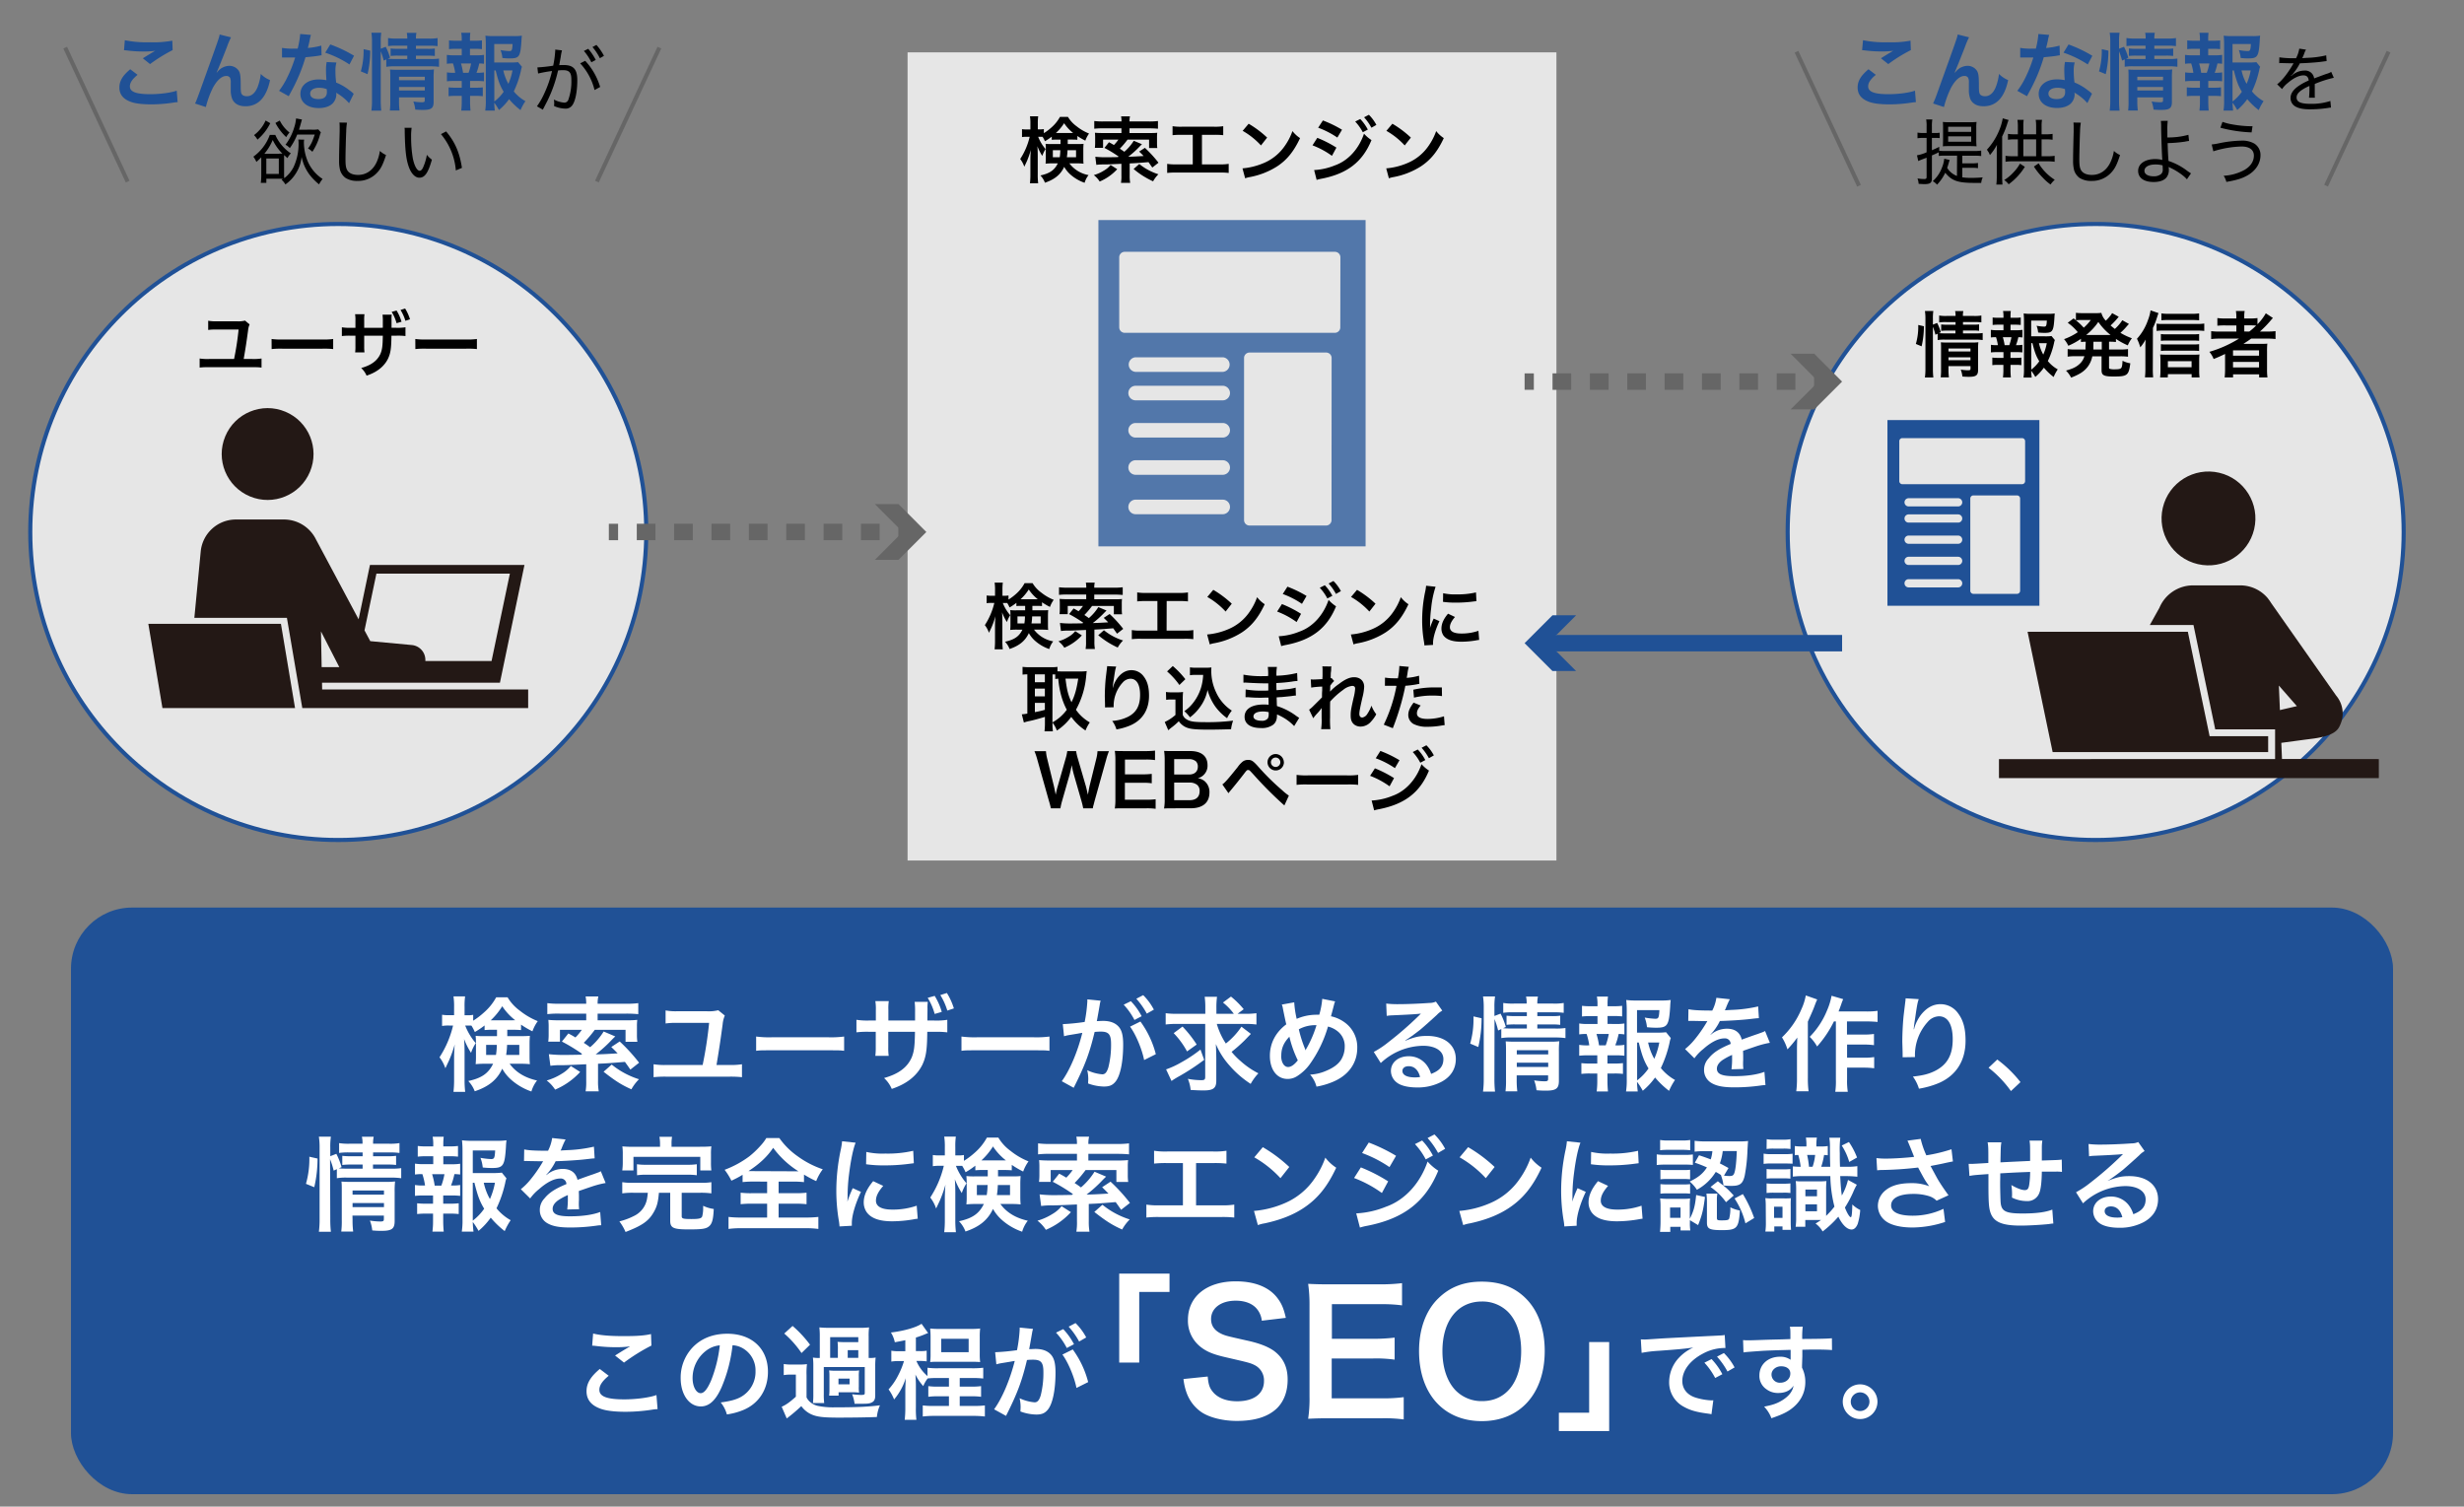 <svg id="オブジェクト" xmlns="http://www.w3.org/2000/svg" viewBox="0 0 1200 733.72"><rect x="0" y="0" width="1200" height="733.72" fill="#808080" stroke="none"/><defs><style>.cls-1{fill:#e6e6e6;}.cls-2{fill:#205196;}.cls-3{fill:#fff;}.cls-4{fill:#231815;}.cls-5{opacity:0.75;}.cls-6{fill:#666;}</style></defs><title>seo-contents01</title><rect class="cls-1" x="442" y="25.5" width="316" height="393.58"/><circle class="cls-1" cx="164.74" cy="259.08" r="150"/><path class="cls-2" d="M164.74,410.08c-83.26,0-151-67.74-151-151s67.74-151,151-151,151,67.73,151,151S248,410.08,164.74,410.08Zm0-300c-82.15,0-149,66.84-149,149s66.85,149,149,149,149-66.84,149-149S246.9,110.08,164.74,110.08Z"/><circle class="cls-1" cx="1020.62" cy="259.08" r="150"/><path class="cls-2" d="M1020.62,410.08c-83.26,0-151-67.74-151-151s67.74-151,151-151,151,67.73,151,151S1103.88,410.08,1020.62,410.08Zm0-300c-82.16,0-149,66.84-149,149s66.84,149,149,149,149-66.84,149-149S1102.78,110.08,1020.62,110.08Z"/><path d="M121.55,158a9.46,9.46,0,0,0-.73,2.9c-.84,6.2-1.23,8.68-2.14,13.93h4.14a25,25,0,0,0,4.55-.24V179a34.74,34.74,0,0,0-4.48-.18H101.74a34.88,34.88,0,0,0-4.51.18v-4.41a25.13,25.13,0,0,0,4.58.24H114a137.41,137.41,0,0,0,2.2-14.35H105.31a24.18,24.18,0,0,0-3.92.21V156.2a19.49,19.49,0,0,0,3.89.28h10.18a13.35,13.35,0,0,0,3.89-.35Z"/><path d="M132.26,165.09a34.6,34.6,0,0,0,5.67.24h18.66a34.53,34.53,0,0,0,5.67-.24V170a39.55,39.55,0,0,0-5.71-.17H138a39.63,39.63,0,0,0-5.71.17Z"/><path d="M186.44,159.63v-2.91a24.92,24.92,0,0,0-.14-3.46h4.49a13.69,13.69,0,0,0-.11,2.31c0,1.29,0,2.66,0,4.06h2.2a23.44,23.44,0,0,0,4.59-.25v4.27a31.31,31.31,0,0,0-4.52-.17h-2.31c-.07,6.3-.42,8.54-1.72,11.3-1.92,3.78-5.35,6.48-10.39,8.16a10.73,10.73,0,0,0-2.63-3.71c5-1.4,7.91-3.61,9.42-7,.84-2.1,1.05-3.82,1.12-8.75h-9.07v5.21a20.66,20.66,0,0,0,.14,2.94h-4.55a20.78,20.78,0,0,0,.14-3v-5.14h-2.13a31,31,0,0,0-4.48.17v-4.27a23.15,23.15,0,0,0,4.55.25h2.06v-3.5a16.43,16.43,0,0,0-.17-3.12h4.58a17.79,17.79,0,0,0-.14,3v3.64Zm6.69-8.4a21.43,21.43,0,0,1,2.42,5.46l-2.42.7a21.3,21.3,0,0,0-2.38-5.5Zm4.31,5a22.32,22.32,0,0,0-2.38-5.28l2.24-.7a22.36,22.36,0,0,1,2.38,5.25Z"/><path d="M202.26,165.09a34.6,34.6,0,0,0,5.67.24h18.66a34.53,34.53,0,0,0,5.67-.24V170a39.55,39.55,0,0,0-5.71-.17H208a39.63,39.63,0,0,0-5.71.17Z"/><path d="M933.05,167.5a30.58,30.58,0,0,0,1.16-9.24l2.76.63a42.81,42.81,0,0,1-1.12,9.77Zm8.3,12a37.88,37.88,0,0,0,.21,4.34h-4.1a31.79,31.79,0,0,0,.25-4.45V155.18a23.26,23.26,0,0,0-.25-3.74h4.1a22.89,22.89,0,0,0-.21,3.74v2.91l2.06-.81a22.86,22.86,0,0,1,1.79,4.55l-1,.42c.88.07,1.58.11,2.94.11h5.18V161h-4a22.39,22.39,0,0,0-2.94.14V158a21.66,21.66,0,0,0,3,.14h4v-1.29h-4.51a21,21,0,0,0-3.47.17v-3.36a18.73,18.73,0,0,0,3.64.21h4.34a9.49,9.49,0,0,0-.21-2.38h4a9.49,9.49,0,0,0-.21,2.38h5.35a18.43,18.43,0,0,0,3.64-.21V157a24.35,24.35,0,0,0-3.57-.17H956v1.29h4.93a19.36,19.36,0,0,0,2.91-.14v3.12a21,21,0,0,0-3-.14H956v1.4h6.12a22.14,22.14,0,0,0,3.47-.18v3.43a24.53,24.53,0,0,0-3.47-.21H947.19a19.15,19.15,0,0,0-3.53.21v-3.08l-1.09.49a27,27,0,0,0-1.22-3.88Zm7.59.28a30.07,30.07,0,0,0,.21,4h-4a29.3,29.3,0,0,0,.17-4V169.71c0-1.33,0-2-.1-3,.84.07,1.57.11,2.8.11h12.32a23.62,23.62,0,0,0,3.15-.14,29.16,29.16,0,0,0-.14,3.6v9.87c0,2.66-1,3.36-4.48,3.36-.77,0-1.44,0-3.15-.14a13.34,13.34,0,0,0-.81-3.36,25,25,0,0,0,3.43.32c1.12,0,1.33-.14,1.33-.84v-1.19H948.94Zm10.71-8.61v-1.44H948.94v1.44Zm0,4.27V174H948.94v1.44Z"/><path d="M981.91,160.82a18,18,0,0,0,3.05-.18v3.71a17.83,17.83,0,0,0-2-.14,22.81,22.81,0,0,1-1.16,3.89h.42a14,14,0,0,0,2.7-.18v3.71a25.83,25.83,0,0,0-3.05-.14h-2.73v2.8h2.38a21.26,21.26,0,0,0,2.91-.14v3.68a21.81,21.81,0,0,0-2.91-.14h-2.38v2.55c0,1.16.07,2.45.18,3.57h-3.85a27.9,27.9,0,0,0,.21-3.57v-2.55H973.2a22.18,22.18,0,0,0-2.91.14v-3.68a21.26,21.26,0,0,0,2.91.14h2.52v-2.8H972.6a26.44,26.44,0,0,0-3,.14v-3.71a16.34,16.34,0,0,0,3,.18H973a22.11,22.11,0,0,0-.91-3.89,17.55,17.55,0,0,0-2.52.14v-3.71a18.1,18.1,0,0,0,3,.18h3.15v-2.7h-2.38a24.23,24.23,0,0,0-2.9.14v-3.64a20.13,20.13,0,0,0,2.9.14h2.38v-.63a13.12,13.12,0,0,0-.21-2.66h3.78a20.23,20.23,0,0,0-.14,2.66v.63h2.07a20.13,20.13,0,0,0,2.9-.14v3.64a24.34,24.34,0,0,0-2.9-.14h-2.07v2.7Zm-3.36,7.28a21.94,21.94,0,0,0,1.05-3.89h-4.2a26.1,26.1,0,0,1,.88,3.89Zm22.19-2.49a8.36,8.36,0,0,0-.42,1.54,39,39,0,0,1-3,8.68,16.61,16.61,0,0,0,4.83,4.06,20.79,20.79,0,0,0-2,3.71,29.55,29.55,0,0,1-4.76-4.55,23.7,23.7,0,0,1-4.17,4.52,21.74,21.74,0,0,0-2-3,31.34,31.34,0,0,0,.25,3.29h-4a25.14,25.14,0,0,0,.24-4.16V156.23c0-1.26-.07-2.62-.17-3.57a23.19,23.19,0,0,0,3.29.18h8.61a20.48,20.48,0,0,0,3.25-.18c-.1,1-.14,1.44-.17,2.28-.42,6.44-.91,7.17-4.76,7.17a30.51,30.51,0,0,1-3.15-.17,12.65,12.65,0,0,0-.77-3.29,26,26,0,0,0,3.6.42c1.09,0,1.26-.35,1.4-2.94h-7.63v7.66h6.58a23.72,23.72,0,0,0,3.33-.14ZM989.26,180a17.79,17.79,0,0,0,3.89-4.06c-1.51-2.48-2.21-4.34-3.33-8.85h-.56ZM993,167.12a19.73,19.73,0,0,0,2.1,5.56,24.39,24.39,0,0,0,1.71-5.56Z"/><path d="M1015.79,166.42c-1.08,0-1.47.07-2.34.14V165a34.68,34.68,0,0,1-6.16,3.39,13.26,13.26,0,0,0-2.07-3.22,29.83,29.83,0,0,0,6.69-3.39,24,24,0,0,0-4.9-4.59l2.87-2.13,1.12.91v-3.64a20.81,20.81,0,0,0,2.9.17h6.48a19.56,19.56,0,0,0,3-.14,8.63,8.63,0,0,0,2.17,3.82,18.3,18.3,0,0,0,2.06-2.24,6.25,6.25,0,0,0,.74-1l.28-.45,3.22,1.78c-.11.14-.56.67-1.37,1.61a35.15,35.15,0,0,1-2.59,2.63c.95.8,1.33,1.12,2.07,1.68a20.81,20.81,0,0,0,3.64-4.24l3.22,1.82c-.21.21-.28.32-1,1.09a27.9,27.9,0,0,1-3.15,3.22,30.9,30.9,0,0,0,5.6,2.66,13.9,13.9,0,0,0-2,3.46,35.15,35.15,0,0,1-5.78-3.15v1.51a27.18,27.18,0,0,0-3.36-.14v3.78h5.57a21.37,21.37,0,0,0,3.67-.21v3.74a26.62,26.62,0,0,0-3.67-.21h-5.57v5.22c0,.73,0,.8.56.94a8.06,8.06,0,0,0,2.24.18c1.93,0,2.77-.18,3.15-.67s.53-1.57.63-3.5a11.87,11.87,0,0,0,3.78,1.23c-.77,5.91-1.4,6.44-8.12,6.44-4.76,0-5.88-.6-5.88-3.05v-6.79h-4.51a12.38,12.38,0,0,1-2.17,5c-1.75,2.31-3.85,3.71-8.16,5.39a12.77,12.77,0,0,0-2.49-3.43c3.26-.91,4.94-1.71,6.48-3.11a8,8,0,0,0,2.49-3.89h-4.48a23,23,0,0,0-3.68.21V170a21.72,21.72,0,0,0,3.68.21h5a10.58,10.58,0,0,0,0-1.09Zm-2.66-10.57a14.72,14.72,0,0,0-2.13.14,30.39,30.39,0,0,1,3.81,3.6,22.81,22.81,0,0,0,3.43-3.74Zm14,7.28h.73a29.48,29.48,0,0,1-5.95-6.34,29.35,29.35,0,0,1-5.91,6.34h11.13Zm-7.63,6.26v.81h4.09v-3.78h-4.06Z"/><path d="M1048.45,179.72a38.22,38.22,0,0,0,.17,4.06h-4a35.51,35.51,0,0,0,.21-4.1V169.25c0-1.22,0-1.33.1-3.88a20.85,20.85,0,0,1-2.59,3.78,22.28,22.28,0,0,0-1.61-4.17,25.78,25.78,0,0,0,5.32-9,21.17,21.17,0,0,0,1.3-4.83l3.85,1.33c-.11.35-.35,1-.7,2.1a37.41,37.41,0,0,1-2,5.14Zm1.85-22.12a17.58,17.58,0,0,0,2.91.17h17a21,21,0,0,0,3.29-.21v3.61a27.41,27.41,0,0,0-3.29-.18h-17a18.54,18.54,0,0,0-2.91.18Zm5.43,26.21H1052a29.29,29.29,0,0,0,.17-3.25v-4.94a24.54,24.54,0,0,0-.14-3c.74.07,1.68.11,2.87.11h13.27c1.36,0,2.2,0,3-.11a25,25,0,0,0-.14,3v4.9a23.27,23.27,0,0,0,.18,3.29h-3.85v-1.61h-11.55ZM1071,166a20.58,20.58,0,0,0-2.73-.14h-13.4a16.92,16.92,0,0,0-2.49.14v-3.32a16,16,0,0,0,2.49.14h13.37a21.9,21.9,0,0,0,2.76-.14Zm0,4.94a19.35,19.35,0,0,0-2.69-.14h-13.44a14.51,14.51,0,0,0-2.49.14v-3.33a15.1,15.1,0,0,0,2.49.14h13.4a19.26,19.26,0,0,0,2.73-.14Zm0-14.95a31.92,31.92,0,0,0-3.43-.14h-11.79a26.12,26.12,0,0,0-3.15.14v-3.36a23.7,23.7,0,0,0,3.46.21h11.2a24.83,24.83,0,0,0,3.71-.21Zm-3.67,22.86v-2.94h-11.55v2.94Z"/><path d="M1081.07,164.91a35.17,35.17,0,0,0-4.2.21v-3.85a30.71,30.71,0,0,0,4.27.21h8v-3h-5.25a37.09,37.09,0,0,0-4,.14V154.9a29.46,29.46,0,0,0,4.13.21h5.11v-.59a18.64,18.64,0,0,0-.21-3.08h4.27a14.54,14.54,0,0,0-.21,3.08v.59h2.52a27.91,27.91,0,0,0,3.92-.21v3a25,25,0,0,0,4.06-5.32l3.46,2.28c-.24.24-.77.84-1.57,1.78a51.17,51.17,0,0,1-4.76,4.83h3.6a29.66,29.66,0,0,0,4-.21v3.85a36.45,36.45,0,0,0-4.34-.21h-7.52c-1.33,1-2.21,1.54-3.78,2.56.77,0,1.92,0,2.83,0h5.15c1.68,0,2.66,0,3.67-.1a34.72,34.72,0,0,0-.14,3.81v8.65a27.24,27.24,0,0,0,.21,4h-4.06v-1.5h-12.7v1.5h-4.1a32.35,32.35,0,0,0,.21-4v-5.43c0-.56,0-1.33,0-2-2.14,1-2.87,1.37-5.57,2.45a12.71,12.71,0,0,0-2.07-3.5,57.71,57.71,0,0,0,14.43-6.44Zm6.44,8.3h12.67v-2.59h-12.67Zm0,5.74h12.67v-2.7h-12.67Zm7.91-17.47a34.15,34.15,0,0,0,3.36-2.94c-1-.07-1.54-.1-2.94-.1H1093v3Z"/><path class="cls-2" d="M67,36.44c-2.59,2.13-3.74,3.85-3.74,5.61,0,2.67,3,3.82,9.93,3.82,4.88,0,10.25-.74,12.87-1.72l.45,5.61a14.56,14.56,0,0,0-1.8.17,71,71,0,0,1-11.07.9c-4.47,0-8.08-.45-10.25-1.35-3.53-1.36-5.25-3.65-5.25-6.85s1.6-5.82,5.29-8.9ZM60.79,19.59a54.33,54.33,0,0,0,12.3,1,50.5,50.5,0,0,0,10.83-.78l.16,4.59a76,76,0,0,0-11,6.81L69.57,28.4c2.13-1.35,4.14-2.58,6-3.65a43,43,0,0,1-6.15.33,64,64,0,0,1-7.5-.49,12.56,12.56,0,0,0-1.52-.12Z"/><path class="cls-2" d="M105.57,35.37l.77-.9a7.68,7.68,0,0,1,5.29-2.42,5.56,5.56,0,0,1,4.6,2.34c.82,1.31,1,2.79,1,7.5,0,3,.16,3.77.9,4.39a3.45,3.45,0,0,0,2.18.57c2.17,0,3.93-1.52,5.12-4.39A25.72,25.72,0,0,0,127,36,12.85,12.85,0,0,0,131.52,39c-1.76,8.49-5.78,12.75-12,12.75-3.16,0-5.42-1.23-6.44-3.57a11.86,11.86,0,0,1-.7-4.55v-.41c0-1.47,0-2.46,0-2.87a5.75,5.75,0,0,0-.32-2.42,2,2,0,0,0-1.85-.94c-2.21,0-4.51,2.05-6.52,5.74a46.93,46.93,0,0,0-3.44,9.39L95,50.42c.57-1.19.94-2.17,2.25-5.74,9.43-26.2,9.43-26.2,9.72-27.88l5.54,1.39a38.62,38.62,0,0,0-2,4.72c-2.34,6-4.14,10.45-5,12.38Z"/><path class="cls-2" d="M151.44,17a22.12,22.12,0,0,0-.65,2.75c-.21,1-.41,1.81-.86,3.61a35.56,35.56,0,0,0,6.56-1.15l.12,4.72a8.2,8.2,0,0,0-1.31.2c-1.48.25-4,.53-6.52.74a79.55,79.55,0,0,1-4.51,11.89c-.94,2-1.31,2.75-2.87,5.62-.53,1-.53,1-.78,1.47l-4.71-2.62a37.5,37.5,0,0,0,4-6.56A63,63,0,0,0,143.74,28c-1.85,0-2.09,0-2.59,0s-.78,0-1.64,0l-2.17,0V23.32a29,29,0,0,0,5.54.37c.49,0,1.18,0,2.09,0a43.71,43.71,0,0,0,1.23-7.14ZM170,50.25a24.86,24.86,0,0,0-6.28-5.08,8.15,8.15,0,0,1,.09.82,6.55,6.55,0,0,1-1.77,4.35c-1.43,1.47-3.89,2.29-6.8,2.29-5.41,0-8.94-2.7-8.94-6.89s3.65-7.05,8.86-7.05a20.08,20.08,0,0,1,3.81.37c-.12-1.88-.21-3.48-.21-4.71a22.2,22.2,0,0,1,.33-4.14l4.76.24a13.67,13.67,0,0,0-.49,4.14,44.68,44.68,0,0,0,.36,5.62A25.46,25.46,0,0,1,170.22,44a15.59,15.59,0,0,1,1.44,1.11,7.3,7.3,0,0,0,.61.57Zm-14.56-7.5c-2.66,0-4.38,1.11-4.38,2.83s1.47,2.67,4,2.67c2.79,0,4.14-1.15,4.14-3.45,0-.41-.08-1.39-.08-1.39A10.37,10.37,0,0,0,155.46,42.75Zm14.76-11.36a50.26,50.26,0,0,0-11.81-5.74l2.46-4a64.71,64.71,0,0,1,11.57,5.49Z"/><path class="cls-2" d="M175.72,34.76a36,36,0,0,0,1.35-10.83l3.24.74A50.4,50.4,0,0,1,179,36.11Zm9.71,14.06a45,45,0,0,0,.25,5.08h-4.8a37.26,37.26,0,0,0,.29-5.2V20.32a27.39,27.39,0,0,0-.29-4.38h4.8a26.87,26.87,0,0,0-.25,4.38v3.41l2.42-.95a26.73,26.73,0,0,1,2.09,5.33l-1.1.5c1,.08,1.84.12,3.44.12h6.07V27.09h-4.68a28,28,0,0,0-3.44.16V23.6a25,25,0,0,0,3.49.17h4.63V22.25h-5.29a23.66,23.66,0,0,0-4.06.21V18.52a21.88,21.88,0,0,0,4.26.25h5.09A11.11,11.11,0,0,0,198.1,16h4.72a11.11,11.11,0,0,0-.25,2.79h6.27a21.69,21.69,0,0,0,4.27-.25v3.94a27.46,27.46,0,0,0-4.18-.21h-6.36v1.52h5.78a22.41,22.41,0,0,0,3.41-.17v3.65a26.31,26.31,0,0,0-3.49-.16h-5.7v1.64h7.18a25.21,25.21,0,0,0,4.06-.21v4a29.44,29.44,0,0,0-4.06-.24H192.28a22.49,22.49,0,0,0-4.14.24V28.93l-1.27.58A30.59,30.59,0,0,0,185.43,25Zm8.9.33a34,34,0,0,0,.25,4.67h-4.72a32.85,32.85,0,0,0,.21-4.67V37.34c0-1.56,0-2.34-.13-3.49,1,.09,1.85.13,3.28.13h14.44a25.45,25.45,0,0,0,3.69-.17,33.87,33.87,0,0,0-.17,4.23V49.6c0,3.11-1.11,3.93-5.25,3.93-.9,0-1.68,0-3.69-.16a15.8,15.8,0,0,0-.94-3.94,28.28,28.28,0,0,0,4,.37c1.31,0,1.56-.16,1.56-1V47.43H194.33Zm12.55-10.09V37.38H194.33v1.68Zm0,5V42.38H194.33v1.68Z"/><path class="cls-2" d="M232.13,26.93a21.49,21.49,0,0,0,3.57-.21v4.35a16.79,16.79,0,0,0-2.3-.17,26.12,26.12,0,0,1-1.35,4.55h.49a16.75,16.75,0,0,0,3.16-.2v4.34a29.73,29.73,0,0,0-3.57-.16h-3.2v3.28h2.79a26.52,26.52,0,0,0,3.41-.16v4.3a27.32,27.32,0,0,0-3.41-.16h-2.79v3c0,1.35.09,2.87.21,4.18h-4.51a33.54,33.54,0,0,0,.24-4.18v-3h-3a27.56,27.56,0,0,0-3.4.16v-4.3a26.35,26.35,0,0,0,3.4.16h3V39.43h-3.64a30.6,30.6,0,0,0-3.57.16V35.25a19.82,19.82,0,0,0,3.57.2h.45a25.81,25.81,0,0,0-1.07-4.55,18.81,18.81,0,0,0-3,.17V26.72a21.8,21.8,0,0,0,3.57.21h3.69V23.77h-2.79a27.88,27.88,0,0,0-3.4.16V19.67a25.09,25.09,0,0,0,3.4.16h2.79v-.74a15.57,15.57,0,0,0-.25-3.11h4.43a23,23,0,0,0-.17,3.11v.74h2.42a25.35,25.35,0,0,0,3.41-.16v4.26a28.16,28.16,0,0,0-3.41-.16h-2.42v3.16Zm-3.93,8.52a26.53,26.53,0,0,0,1.23-4.55h-4.92a30.71,30.71,0,0,1,1,4.55Zm26-2.91a8.24,8.24,0,0,0-.49,1.81,45.53,45.53,0,0,1-3.49,10.16,19.69,19.69,0,0,0,5.66,4.76,25.27,25.27,0,0,0-2.38,4.35,34.58,34.58,0,0,1-5.57-5.33A28.24,28.24,0,0,1,243,53.58a25.63,25.63,0,0,0-2.3-3.57,33.44,33.44,0,0,0,.29,3.85h-4.68a29,29,0,0,0,.29-4.88V21.55c0-1.47-.08-3.07-.2-4.18a26.33,26.33,0,0,0,3.85.21h10.09a24,24,0,0,0,3.81-.21c-.12,1.19-.16,1.68-.21,2.67-.49,7.54-1.06,8.4-5.57,8.4-1.11,0-1.85,0-3.69-.2a15,15,0,0,0-.9-3.86,29.45,29.45,0,0,0,4.22.5c1.27,0,1.48-.41,1.64-3.45h-8.94v9h7.71a29.45,29.45,0,0,0,3.9-.16ZM240.74,49.43a20.66,20.66,0,0,0,4.55-4.75c-1.76-2.91-2.58-5.09-3.89-10.37h-.66Zm4.39-15.12a23.34,23.34,0,0,0,2.46,6.51,28.83,28.83,0,0,0,2-6.51Z"/><path d="M261.71,32.83a73.39,73.39,0,0,0,7.7-.84,49.16,49.16,0,0,0,1-7.35v-.49l3.29.38a24,24,0,0,0-.63,3.26c-.18.91-.56,3.15-.74,3.95.84-.07,1.37-.07,2.14-.07,2.38,0,3.92.46,5,1.54s1.68,2.84,1.68,5.81c0,5.57-.95,10.26-2.45,12.26a3.87,3.87,0,0,1-3.57,1.61,14,14,0,0,1-5.29-1.26c0-.6.07-.81.07-1.23a10.19,10.19,0,0,0-.17-1.92A13.62,13.62,0,0,0,274.9,50a2.12,2.12,0,0,0,1.93-1.54,26.81,26.81,0,0,0,1.43-9.6c0-3.57-1-4.69-4.09-4.69a22.41,22.41,0,0,0-2.38.14A65.9,65.9,0,0,1,266.64,49l-2.27,4.41-2.87-1.64a35.78,35.78,0,0,0,3.64-6.41,54.7,54.7,0,0,0,3.71-10.78,68.21,68.21,0,0,0-6.79,1.22ZM285,29.61a32.06,32.06,0,0,1,7.28,12.74l-2.73,1.5a29.23,29.23,0,0,0-7-13Zm1.47-5.85a27.26,27.26,0,0,1,3.67,5.43L288,30.34a24.77,24.77,0,0,0-3.64-5.53Zm4-1.89a26.44,26.44,0,0,1,3.67,5.32l-2,1.16a25.47,25.47,0,0,0-3.6-5.43Z"/><path d="M148.14,68A6.67,6.67,0,0,0,148,69.4a24.45,24.45,0,0,0,1.93,9.31,19.38,19.38,0,0,0,7.17,8.44,15.6,15.6,0,0,0-1.71,2.63A27,27,0,0,1,150.7,85a22.23,22.23,0,0,1-2.77-5,29,29,0,0,1-1.05-3.57,17.92,17.92,0,0,1-2.41,7.38A18.34,18.34,0,0,1,139,89.81a9.77,9.77,0,0,0-1.86-2.27c.32-.21.35-.25.63-.43a19.07,19.07,0,0,0-1.92-.06h-6.13v2H127a24.29,24.29,0,0,0,.24-3.72V77.52c0-.28,0-.42,0-.91a30.09,30.09,0,0,1-2.38,2.24,12.19,12.19,0,0,0-1.47-2.55,22.41,22.41,0,0,0,8-10.61h2.69a20.94,20.94,0,0,0,7.56,9A9.28,9.28,0,0,0,140,77c-.77-.66-1-.91-1.64-1.47,0,.77,0,1.33,0,2.24v6.48c0,1,0,1.93.07,2.52A15.61,15.61,0,0,0,143,81.3a26.61,26.61,0,0,0,2.41-11.44,10,10,0,0,0-.14-1.89Zm-16.52-8A24.61,24.61,0,0,1,125.39,68a9.89,9.89,0,0,0-1.68-2.2,17.84,17.84,0,0,0,5.64-7.11ZM136,74.83c.6,0,1.12,0,1.54,0a24.52,24.52,0,0,1-4.72-6.65,26.07,26.07,0,0,1-4.06,6.69H136Zm-6.3,9.87h6.09V77.17h-6.09Zm6.55-26A16.91,16.91,0,0,0,141,64.54a12,12,0,0,0-1.61,2.24,25.66,25.66,0,0,1-5.25-6.9Zm15.54,4.45A16,16,0,0,0,155,63l1.26,1.47a14.35,14.35,0,0,0-.67,2.07,28.77,28.77,0,0,1-3.46,7.38A9.53,9.53,0,0,0,150,72.31c1.47-1.93,2.13-3.29,3.29-6.79h-8.54a29.78,29.78,0,0,1-3.61,6.61,7.62,7.62,0,0,0-2.1-1.64,26.06,26.06,0,0,0,4.24-8.4,19.38,19.38,0,0,0,.91-4.41l2.87.52-.28.88c0,.21-.14.56-.28,1.08-.42,1.54-.6,2.1-.88,3Z"/><path d="M169,59.74a28,28,0,0,0-.39,4.34c-.14,2.56-.35,11-.35,13.37,0,3.19.25,4.52,1,5.67.91,1.33,2.7,2.07,5.11,2.07,3.92,0,7.14-2.17,9-6.09A19.5,19.5,0,0,0,185,73.5a11.17,11.17,0,0,0,3,2c-1.37,4.27-2.38,6.41-4,8.23a12.59,12.59,0,0,1-9.94,4.38,10.32,10.32,0,0,1-5.84-1.51,7.31,7.31,0,0,1-2.59-3.74,17.76,17.76,0,0,1-.49-4.63c0-2.13,0-3.22.28-14.21,0-1,0-1.82,0-2.34a18.38,18.38,0,0,0-.1-2Z"/><path d="M200.47,62.23a28.35,28.35,0,0,0-.25,4.41,61.29,61.29,0,0,0,.84,10.53c.74,3.61,2.07,6,3.33,6,.59,0,1.19-.55,1.68-1.68a25.71,25.71,0,0,0,1.82-6.09,12,12,0,0,0,2.45,2.35c-1.79,6.37-3.43,8.79-6.09,8.79-2.14,0-4.1-2.1-5.29-5.64s-1.68-7.81-1.85-16.56c0-1.29,0-1.43-.11-2.1ZM217.27,64c4.37,5.22,6.58,10.36,7.7,17.75L222,83a31.42,31.42,0,0,0-7.25-17.68Z"/><path class="cls-2" d="M913.55,36.44c-2.58,2.13-3.73,3.85-3.73,5.61,0,2.67,3,3.82,9.92,3.82,4.88,0,10.25-.74,12.88-1.72l.45,5.61a14.7,14.7,0,0,0-1.81.17,70.93,70.93,0,0,1-11.07.9c-4.47,0-8.07-.45-10.25-1.35-3.52-1.36-5.25-3.65-5.25-6.85s1.6-5.82,5.29-8.9Zm-6.23-16.85a54.33,54.33,0,0,0,12.3,1,50.34,50.34,0,0,0,10.82-.78l.17,4.59a76,76,0,0,0-11,6.81l-3.57-2.83c2.13-1.35,4.14-2.58,6-3.65a43.06,43.06,0,0,1-6.15.33,64,64,0,0,1-7.5-.49,12.71,12.71,0,0,0-1.52-.12Z"/><path class="cls-2" d="M952.09,35.37l.78-.9a7.64,7.64,0,0,1,5.29-2.42,5.54,5.54,0,0,1,4.59,2.34c.82,1.31,1,2.79,1,7.5,0,3,.16,3.77.9,4.39a3.44,3.44,0,0,0,2.17.57c2.17,0,3.94-1.52,5.13-4.39A25.72,25.72,0,0,0,973.53,36,13,13,0,0,0,978,39c-1.76,8.49-5.78,12.75-12,12.75-3.15,0-5.41-1.23-6.44-3.57a11.89,11.89,0,0,1-.69-4.55v-.41c0-1.47,0-2.46,0-2.87a5.55,5.55,0,0,0-.33-2.42,2,2,0,0,0-1.84-.94c-2.22,0-4.51,2.05-6.52,5.74a47.59,47.59,0,0,0-3.45,9.39l-5.29-1.72a59.88,59.88,0,0,0,2.26-5.74c9.43-26.2,9.43-26.2,9.72-27.88l5.53,1.39a40.41,40.41,0,0,0-2,4.72c-2.34,6-4.14,10.45-5,12.38Z"/><path class="cls-2" d="M998,17a19.67,19.67,0,0,0-.66,2.75c-.2,1-.41,1.81-.86,3.61a35.56,35.56,0,0,0,6.56-1.15l.13,4.72a8.12,8.12,0,0,0-1.32.2c-1.47.25-4,.53-6.52.74a77.43,77.43,0,0,1-4.51,11.89c-.94,2-1.31,2.75-2.87,5.62-.53,1-.53,1-.77,1.47l-4.72-2.62a37.49,37.49,0,0,0,4-6.56A63.07,63.07,0,0,0,990.26,28c-1.84,0-2.09,0-2.58,0s-.78,0-1.64,0l-2.17,0V23.32a28.93,28.93,0,0,0,5.53.37c.49,0,1.19,0,2.09,0a41.63,41.63,0,0,0,1.23-7.14Zm18.57,33.21a24.63,24.63,0,0,0-6.27-5.08c0,.37.08.66.08.82a6.54,6.54,0,0,1-1.76,4.35c-1.44,1.47-3.9,2.29-6.81,2.29-5.41,0-8.94-2.7-8.94-6.89s3.65-7.05,8.86-7.05a20.08,20.08,0,0,1,3.81.37c-.12-1.88-.2-3.48-.2-4.71a21.38,21.38,0,0,1,.33-4.14l4.75.24a13.67,13.67,0,0,0-.49,4.14,43.09,43.09,0,0,0,.37,5.62,25.81,25.81,0,0,1,6.48,3.77,15.53,15.53,0,0,1,1.43,1.11,6,6,0,0,0,.62.57ZM1002,42.75c-2.67,0-4.39,1.11-4.39,2.83s1.48,2.67,4,2.67c2.79,0,4.14-1.15,4.14-3.45,0-.41-.08-1.39-.08-1.39A10.41,10.41,0,0,0,1002,42.75Zm14.76-11.36a50.65,50.65,0,0,0-11.81-5.74l2.46-4A64.6,64.6,0,0,1,1019,27.17Z"/><path class="cls-2" d="M1022.24,34.76a35.68,35.68,0,0,0,1.35-10.83l3.24.74a50.4,50.4,0,0,1-1.31,11.44ZM1032,48.82a42.75,42.75,0,0,0,.25,5.08h-4.8a39,39,0,0,0,.28-5.2V20.32a28.7,28.7,0,0,0-.28-4.38h4.8a26.87,26.87,0,0,0-.25,4.38v3.41l2.42-.95a27.35,27.35,0,0,1,2.09,5.33l-1.11.5c1,.08,1.85.12,3.45.12h6.06V27.09h-4.67a27.74,27.74,0,0,0-3.44.16V23.6a24.87,24.87,0,0,0,3.48.17h4.63V22.25h-5.29a23.46,23.46,0,0,0-4,.21V18.52a21.82,21.82,0,0,0,4.26.25h5.08a11.64,11.64,0,0,0-.24-2.79h4.71a11.64,11.64,0,0,0-.24,2.79h6.27a21.52,21.52,0,0,0,4.26-.25v3.94a27.38,27.38,0,0,0-4.18-.21h-6.35v1.52h5.78a22.26,22.26,0,0,0,3.4-.17v3.65a26,26,0,0,0-3.48-.16h-5.7v1.64h7.17a25.13,25.13,0,0,0,4.06-.21v4a29.44,29.44,0,0,0-4.06-.24h-17.46a22.43,22.43,0,0,0-4.14.24V28.93l-1.28.58A31.79,31.79,0,0,0,1032,25Zm8.9.33a36,36,0,0,0,.24,4.67h-4.71a34.79,34.79,0,0,0,.2-4.67V37.34c0-1.56,0-2.34-.12-3.49,1,.09,1.84.13,3.28.13h14.43a25.28,25.28,0,0,0,3.69-.17,36.5,36.5,0,0,0-.16,4.23V49.6c0,3.11-1.11,3.93-5.25,3.93-.9,0-1.68,0-3.69-.16a16.25,16.25,0,0,0-.94-3.94,28.28,28.28,0,0,0,4,.37c1.32,0,1.56-.16,1.56-1V47.43h-12.54Zm12.54-10.09V37.38h-12.54v1.68Zm0,5V42.38h-12.54v1.68Z"/><path class="cls-2" d="M1078.66,26.93a21.29,21.29,0,0,0,3.56-.21v4.35a16.64,16.64,0,0,0-2.29-.17,27,27,0,0,1-1.35,4.55h.49a16.7,16.7,0,0,0,3.15-.2v4.34a29.45,29.45,0,0,0-3.56-.16h-3.2v3.28h2.79a26.25,26.25,0,0,0,3.4-.16v4.3a27.25,27.25,0,0,0-3.4-.16h-2.79v3c0,1.35.08,2.87.21,4.18h-4.51a33.54,33.54,0,0,0,.24-4.18v-3h-3a27.46,27.46,0,0,0-3.4.16v-4.3a26.25,26.25,0,0,0,3.4.16h3V39.43h-3.65a30.6,30.6,0,0,0-3.57.16V35.25a20,20,0,0,0,3.57.2h.45a25.74,25.74,0,0,0-1.06-4.55,19,19,0,0,0-3,.17V26.72a21.8,21.8,0,0,0,3.57.21h3.69V23.77h-2.79a28.09,28.09,0,0,0-3.4.16V19.67a25.09,25.09,0,0,0,3.4.16h2.79v-.74a15.7,15.7,0,0,0-.24-3.11h4.42a23.13,23.13,0,0,0-.16,3.11v.74h2.42a25.09,25.09,0,0,0,3.4-.16v4.26a28,28,0,0,0-3.4-.16h-2.42v3.16Zm-3.94,8.52A26.53,26.53,0,0,0,1076,30.9H1071a29.58,29.58,0,0,1,1,4.55Zm26-2.91a8.71,8.71,0,0,0-.5,1.81,46,46,0,0,1-3.48,10.16,19.56,19.56,0,0,0,5.66,4.76,25.27,25.27,0,0,0-2.38,4.35,35.08,35.08,0,0,1-5.58-5.33,27.58,27.58,0,0,1-4.88,5.29,25.57,25.57,0,0,0-2.29-3.57,36,36,0,0,0,.28,3.85h-4.67a29,29,0,0,0,.29-4.88V21.55a39.35,39.35,0,0,0-.21-4.18,26.47,26.47,0,0,0,3.86.21h10.08a24.06,24.06,0,0,0,3.82-.21c-.13,1.19-.17,1.68-.21,2.67-.49,7.54-1.06,8.4-5.57,8.4-1.11,0-1.85,0-3.69-.2a15,15,0,0,0-.91-3.86,29.4,29.4,0,0,0,4.23.5c1.27,0,1.47-.41,1.64-3.45h-8.94v9H1095a29.28,29.28,0,0,0,3.89-.16Zm-13.45,16.89a20.87,20.87,0,0,0,4.55-4.75c-1.76-2.91-2.58-5.09-3.9-10.37h-.65Zm4.39-15.12a23,23,0,0,0,2.46,6.51,28.37,28.37,0,0,0,2-6.51Z"/><path d="M1118.21,28.35a15.18,15.18,0,0,0,1.57-4.66l3.29.49a7.52,7.52,0,0,0-.84,1.79,21.55,21.55,0,0,1-1,2.34c.25,0,.25,0,2.21-.14a46.07,46.07,0,0,0,9.45-1.22l.21,2.8c-.67.07-.67.07-2.7.35-2.41.31-6.89.63-10.32.73a26.7,26.7,0,0,1-2.84,4.45,9.38,9.38,0,0,1-1.12,1.29,1.27,1.27,0,0,0-.35.28l-.07.07.07.11a4.56,4.56,0,0,1,.49-.35,7.7,7.7,0,0,1,1.19-.88,9.08,9.08,0,0,1,4.83-1.43,4.34,4.34,0,0,1,4.73,3.81c2.73-1,4.16-1.57,5.88-2.17a9.82,9.82,0,0,0,2.45-1l1.26,2.87a53.85,53.85,0,0,0-9.28,3c0,1.16,0,1.26,0,2,0,.39,0,1.12,0,1.82v1.44a9.72,9.72,0,0,0,.07,1.44l-2.87,0a42.8,42.8,0,0,0,.21-4.66V41.86a21.63,21.63,0,0,0-4.2,2.31c-1.43,1.12-2.06,2.1-2.06,3.29,0,2.2,2,3.11,6.93,3.11a29.45,29.45,0,0,0,9.52-1.39l.31,3.22a7.8,7.8,0,0,0-1.43.17,59,59,0,0,1-8.72.67c-3.25,0-5.49-.42-7.17-1.37a4.66,4.66,0,0,1-2.38-4.2c0-2,1.22-3.89,3.71-5.67a27.21,27.21,0,0,1,5.14-2.8c-.21-1.72-1-2.49-2.59-2.49-2.13,0-4.83,1.3-7.59,3.68a12.42,12.42,0,0,0-2.8,3L1109,41.05c2.31-1.75,5.28-5.49,7.66-9.66a5.73,5.73,0,0,0,.32-.56l-.63,0c-.7,0-4.17-.07-4.9-.11-.35,0-.53,0-.7,0a3.33,3.33,0,0,0-.74.07l.07-2.87a44.12,44.12,0,0,0,7.53.42Z"/><path d="M953.12,75.81H947a18.87,18.87,0,0,0-2.8.14V74.16c-1.61.81-1.89.91-3.33,1.54V86.9c0,2.14-.84,2.77-3.67,2.77-.63,0-1.65-.07-2.8-.14a8.92,8.92,0,0,0-.56-2.63,20.69,20.69,0,0,0,3.18.29c1,0,1.26-.21,1.26-1V76.79c-3,1.15-3,1.15-4.06,1.64l-.63-2.8a18.48,18.48,0,0,0,4.69-1.47v-7h-1.85a16.94,16.94,0,0,0-2.59.18V64.57a16.16,16.16,0,0,0,2.62.21h1.82V61.7a18.73,18.73,0,0,0-.21-3.53h3a18.92,18.92,0,0,0-.21,3.5v3.11h1.44a13.37,13.37,0,0,0,2.34-.14v2.63a20.35,20.35,0,0,0-2.31-.11h-1.47v6c1.61-.7,2.1-.91,3.57-1.65v1.89a20.23,20.23,0,0,0,2.77.14h14.56a18.87,18.87,0,0,0,3.11-.21V76a20.48,20.48,0,0,0-3.11-.17h-6.09v3.71h4.55a16.15,16.15,0,0,0,3.08-.18V81.9a18.29,18.29,0,0,0-3.08-.17h-4.55v4.62a26.92,26.92,0,0,0,4.3.28c1.82,0,3.61-.07,5.64-.25a8.77,8.77,0,0,0-.74,2.7h-3.32c-8,0-11-1-14.18-4.94a22.92,22.92,0,0,1-4,5.81,7.64,7.64,0,0,0-2.1-1.71,16.66,16.66,0,0,0,4.51-6.66,15.11,15.11,0,0,0,1.09-4.3l2.66.63c-.25.7-.25.7-.42,1.29-.35,1.23-.56,1.89-.81,2.56a9.42,9.42,0,0,0,4.76,3.92Zm-3.85-4.66c-1.29,0-2.2,0-3.08.11.07-1,.07-1,.11-3.4V62.61c0-1.26,0-2.34-.11-3.22a28.17,28.17,0,0,0,3.29.14h9.8a27.35,27.35,0,0,0,3.33-.14,20,20,0,0,0-.14,2.87V68a29.14,29.14,0,0,0,.14,3.26c-.94-.07-2-.11-3.4-.11Zm-.49-6.93H960V61.74H948.78Zm0,4.8H960V66.39H948.78Z"/><path d="M978.22,58.45c-.18.42-.32.77-.56,1.5a41.53,41.53,0,0,1-2.59,6.51V85.78c0,1.44.07,3,.17,4.1h-3a33.65,33.65,0,0,0,.21-4.16V74.65c0-1.75,0-2.52.1-4.13a27,27,0,0,1-3.43,5,3.59,3.59,0,0,0-.24-.53,5.07,5.07,0,0,0-.7-1.29l-.21-.32-.32-.49a31,31,0,0,0,5.81-9,26.36,26.36,0,0,0,1.89-6.26Zm7.91,22.79a30.3,30.3,0,0,1-7.88,8.5,10.85,10.85,0,0,0-2.17-2.06,20.73,20.73,0,0,0,4.38-3.61,20.2,20.2,0,0,0,3.29-4.38Zm5.49-15.83V61.32a17.75,17.75,0,0,0-.21-2.94h3.08a15.69,15.69,0,0,0-.21,2.94v4.09h2.07a20.37,20.37,0,0,0,3.29-.21v2.87a21.24,21.24,0,0,0-3.29-.21h-2.07v8.23h3a19,19,0,0,0,3.36-.21v2.9a22.61,22.61,0,0,0-3.36-.21H980.07a22.7,22.7,0,0,0-3.36.21v-2.9a21.08,21.08,0,0,0,3.36.21h2.66V67.86h-1.54a21.33,21.33,0,0,0-3.29.21V65.2a21.7,21.7,0,0,0,3.29.21h1.54V61.28a18.83,18.83,0,0,0-.21-2.9h3.05a18.09,18.09,0,0,0-.18,2.9v4.13Zm0,10.68V67.86h-6.23v8.23Zm1.23,3.46a24.24,24.24,0,0,0,7.84,8,14.41,14.41,0,0,0-2.06,2.31,24.84,24.84,0,0,1-3.89-3.46,30.62,30.62,0,0,1-4.2-5.29Z"/><path d="M1013.39,59.74a28.45,28.45,0,0,0-.38,4.34c-.14,2.56-.35,11-.35,13.37,0,3.19.24,4.52,1,5.67.91,1.33,2.69,2.07,5.11,2.07,3.92,0,7.14-2.17,9-6.09a19.8,19.8,0,0,0,1.72-5.6,11,11,0,0,0,3,2c-1.36,4.27-2.38,6.41-4,8.23a12.59,12.59,0,0,1-9.94,4.38,10.33,10.33,0,0,1-5.85-1.51,7.37,7.37,0,0,1-2.59-3.74,18.21,18.21,0,0,1-.49-4.63c0-2.13,0-3.22.28-14.21,0-1,0-1.82,0-2.34a18.39,18.39,0,0,0-.11-2Z"/><path d="M1055.71,58.83a36.48,36.48,0,0,0-.18,5c0,.63,0,1.22,0,3.11a37,37,0,0,0,10.25-1.29l.32,3A19.73,19.73,0,0,0,1064,69a68.65,68.65,0,0,1-8.33.7c.07,3,.21,6,.42,8.68a30.58,30.58,0,0,1,9.27,4.94l1.68,1.12-2,2.9c-1.36-1.72-5-4.23-8.08-5.64a6.55,6.55,0,0,1-.84-.41,5.64,5.64,0,0,1,.14,1.43,5.83,5.83,0,0,1-1,3.5c-1.12,1.58-3.39,2.42-6.4,2.42-4.73,0-7.56-2-7.56-5.43s3.32-5.74,8.26-5.74a14.5,14.5,0,0,1,3.53.42c-.17-1.19-.52-10.68-.59-16.1a19,19,0,0,0-.14-2.91Zm-6.13,21.28c-3.15,0-5.21,1.23-5.21,3.08,0,1.62,1.75,2.67,4.44,2.67a5.47,5.47,0,0,0,3.68-1.12,2.85,2.85,0,0,0,.8-2.28c0-.56-.07-1.93-.1-1.93A12.61,12.61,0,0,0,1049.58,80.11Z"/><path d="M1077.13,70.35a28.86,28.86,0,0,0,3.67-.6,58.61,58.61,0,0,1,10.85-1.26,11.89,11.89,0,0,1,6.13,1.37,6.52,6.52,0,0,1,3.11,5.74c0,3.89-2.27,7.49-6.19,9.73-2.66,1.54-5.18,2.35-10.43,3.26a9.36,9.36,0,0,0-1.33-3,23.47,23.47,0,0,0,10.08-2.8c3-1.71,4.65-4.2,4.65-7s-2.13-4.44-6-4.44a49.39,49.39,0,0,0-13.75,2.34Zm5.25-11a26.49,26.49,0,0,0,4.93,1.26,53.18,53.18,0,0,0,9.7.87l-.46,3a69.44,69.44,0,0,1-15.19-2.27Z"/><path d="M515.06,68c-1.4,0-1.89,0-2.84.1V66.54a26.27,26.27,0,0,1-3.33,2.24,14.87,14.87,0,0,0-1.15-2.17c-.56,0-.81,0-1.23,0h-.91a20.52,20.52,0,0,0,3.61,6,14.46,14.46,0,0,0-1.61,3.33,26.51,26.51,0,0,1-2.38-4.73c.1,1,.17,2.59.17,4.66v9.07a34.69,34.69,0,0,0,.21,4.3h-4a35.48,35.48,0,0,0,.21-4.3V77.6c0-1.16.07-2.91.21-4.59A41.12,41.12,0,0,1,500.32,78c-.14.38-.63,1.43-1.47,3.18a12.78,12.78,0,0,0-2-3.74,33.94,33.94,0,0,0,4.62-10.82h-1.4a14.43,14.43,0,0,0-2.34.14V62.9a14.11,14.11,0,0,0,2.34.14h1.75V60.31a22.88,22.88,0,0,0-.21-3.68h4a24.9,24.9,0,0,0-.18,3.64V63h1.05a10.06,10.06,0,0,0,1.89-.14v2a26.93,26.93,0,0,0,3.75-2.83,19,19,0,0,0,4.1-5.11h3.88a15.23,15.23,0,0,0,4.13,4.51,24,24,0,0,0,6.16,3.61,13.76,13.76,0,0,0-1.82,3.46,31.14,31.14,0,0,1-3.88-2.27v1.85c-.81-.07-1.44-.1-2.84-.1H520v2.17h4.62c1.43,0,2.17,0,3.08-.11-.07,1.05-.11,1.79-.11,2.7v4.3c0,1.19,0,1.68.11,2.67a27.91,27.91,0,0,0-3.29-.15h-3.61a15,15,0,0,0,9.35,5.71,11,11,0,0,0-1.93,3.75,20.45,20.45,0,0,1-7-4.1,14.3,14.3,0,0,1-2.94-3.67c-1.71,3.71-4.55,6.09-9.38,7.73a10.4,10.4,0,0,0-2.21-3.53c4.56-1,6.86-2.59,8.48-5.89h-2.74a27.41,27.41,0,0,0-3.22.15c.07-.92.11-1.44.11-2.25v-5c0-1,0-1.54-.11-2.42a20.91,20.91,0,0,0,3,.11h4.28V68Zm-2.31,5.14v3.43h3.36a22.76,22.76,0,0,0,.28-3.43Zm9.06-8.36h.84A20.07,20.07,0,0,1,518.24,60a23.29,23.29,0,0,1-4,4.76h7.52Zm-1.92,8.36a25.11,25.11,0,0,1-.32,3.43h4.48V73.15Z"/><path d="M544.1,82.4a24.6,24.6,0,0,1-8.54,6,12.29,12.29,0,0,0-2.87-3.12,19.22,19.22,0,0,0,5-2.24,11.38,11.38,0,0,0,3.19-2.7Zm-10.67-6.06a47.43,47.43,0,0,0,6.12.24c.84,0,.84,0,4.87-.07l.35-.28a59.24,59.24,0,0,0-6.9-4.2l2.21-2.76c1.19.63,1.68.91,2.41,1.36A20.4,20.4,0,0,0,544.67,68h-7.46v4h-4a19.19,19.19,0,0,0,.14-2.42V67.13a22,22,0,0,0-.11-2.48c1.3.1,2.28.14,3.71.14h9.21V62.51h-9a32.82,32.82,0,0,0-4.24.18V58.94a32.22,32.22,0,0,0,4.27.21h9v-.21a12.45,12.45,0,0,0-.21-2.27h4.34a10.12,10.12,0,0,0-.24,2.27v.21h9.55a32.5,32.5,0,0,0,4.31-.21v3.75a40.94,40.94,0,0,0-4.24-.18h-9.62v2.28h9.76c1.65,0,2.7,0,3.75-.14a18.55,18.55,0,0,0-.11,2.31v2.66a17.69,17.69,0,0,0,.14,2.48h-4V68h-10.5a40.44,40.44,0,0,1-3.75,4.41c.84.56,1.09.7,2.17,1.51a23,23,0,0,0,4.62-5.36l4,1.68c-.35.32-.63.6-1.12,1.09a45.21,45.21,0,0,1-5.57,5c2.73-.07,3.36-.11,7.49-.35-.7-.74-1.08-1.12-2.17-2.17L557.58,72a59.27,59.27,0,0,1,6.62,7.24l-3,2.35c-1-1.36-1.3-1.85-1.86-2.63-6.05.49-6.05.49-9.17.63v5.92a18.68,18.68,0,0,0,.25,3.54h-4.49a18.84,18.84,0,0,0,.21-3.54V79.77c-7,.31-7.07.31-8.57.31a24.8,24.8,0,0,0-3.64.21Zm21.42,3.53a28,28,0,0,0,9.31,5,15.25,15.25,0,0,0-2.59,3.43,40.19,40.19,0,0,1-9.49-6Z"/><path d="M585.37,80.05h8.47a24,24,0,0,0,4.55-.25v4.42a33.87,33.87,0,0,0-4.48-.18h-21a33.87,33.87,0,0,0-4.48.18V79.8a24,24,0,0,0,4.55.25h7.91V65.66h-5.36a35.72,35.72,0,0,0-4.48.18V61.46a25.19,25.19,0,0,0,4.55.25h15.58a25.19,25.19,0,0,0,4.55-.25v4.38a35.33,35.33,0,0,0-4.48-.18h-5.88Z"/><path d="M605.11,82a33.55,33.55,0,0,0,10.36-2.6,23.44,23.44,0,0,0,10.4-8.57,29.32,29.32,0,0,0,3.57-7,15,15,0,0,0,3.71,3.43c-3,6.4-6.3,10.54-11.1,13.72a37.7,37.7,0,0,1-13.34,5.25,12.42,12.42,0,0,0-2.31.6Zm3-21.74a49.91,49.91,0,0,1,9,6.75l-3,3.82a36.72,36.72,0,0,0-8.92-7.11Z"/><path d="M641.54,67.13a55.6,55.6,0,0,1,9.31,4.76l-2.17,4a40.4,40.4,0,0,0-9.48-5.11ZM640,82.82a31.09,31.09,0,0,0,10.11-2.28c6.41-2.24,11.66-8,14.18-15.44a17.31,17.31,0,0,0,3.64,3.12c-4.34,10.6-11.72,16.35-24.26,18.8a20.49,20.49,0,0,0-2.45.59Zm4.27-24.16a57.23,57.23,0,0,1,9.31,4.52L651.31,67a42.43,42.43,0,0,0-9.35-4.8Zm18.2-.7a22.84,22.84,0,0,1,3.68,5.15l-2.45,1.29A23.89,23.89,0,0,0,660,59.19Zm5.43,4.24a26,26,0,0,0-3.57-5.08l2.34-1.22a20.05,20.05,0,0,1,3.64,4.93Z"/><path d="M675.11,82a33.55,33.55,0,0,0,10.36-2.6,23.44,23.44,0,0,0,10.4-8.57,29.32,29.32,0,0,0,3.57-7,15,15,0,0,0,3.71,3.43c-3,6.4-6.3,10.54-11.1,13.72a37.7,37.7,0,0,1-13.34,5.25,12.42,12.42,0,0,0-2.31.6Zm3-21.74a49.91,49.91,0,0,1,9,6.75l-3,3.82a36.72,36.72,0,0,0-8.92-7.11Z"/><rect class="cls-2" x="34.57" y="441.99" width="1130.87" height="285.69" rx="29.76"/><path d="M497.84,295.06c-1.4,0-1.9,0-2.84.1v-1.57a26.27,26.27,0,0,1-3.33,2.24,14.87,14.87,0,0,0-1.15-2.17c-.56,0-.81,0-1.23,0h-.91a20.52,20.52,0,0,0,3.61,5.95,14.46,14.46,0,0,0-1.61,3.33,26.51,26.51,0,0,1-2.38-4.73c.1,1.05.17,2.59.17,4.66v9.07a34.69,34.69,0,0,0,.21,4.3h-4a35.48,35.48,0,0,0,.21-4.3v-7.25c0-1.16.07-2.91.21-4.59A41.12,41.12,0,0,1,483.1,305c-.14.38-.63,1.43-1.47,3.18a12.65,12.65,0,0,0-2-3.74,33.94,33.94,0,0,0,4.62-10.82h-1.4a14.43,14.43,0,0,0-2.34.14V290a14.11,14.11,0,0,0,2.34.14h1.75v-2.73a22.88,22.88,0,0,0-.21-3.68h4a24.9,24.9,0,0,0-.18,3.64v2.77h1.05a10.06,10.06,0,0,0,1.89-.14v2a26.93,26.93,0,0,0,3.75-2.83A19,19,0,0,0,499,284h3.88a15.23,15.23,0,0,0,4.13,4.51,24,24,0,0,0,6.16,3.61,13.76,13.76,0,0,0-1.82,3.46,31.14,31.14,0,0,1-3.88-2.27v1.85c-.81-.07-1.44-.1-2.84-.1h-1.85v2.17h4.62c1.43,0,2.17,0,3.08-.11-.07,1.05-.11,1.79-.11,2.7v4.3c0,1.19,0,1.68.11,2.66a30.56,30.56,0,0,0-3.29-.14h-3.61a15,15,0,0,0,9.35,5.71A11,11,0,0,0,511,316.1a20.45,20.45,0,0,1-7-4.1,14.18,14.18,0,0,1-2.94-3.68c-1.71,3.71-4.55,6.1-9.38,7.74a10.4,10.4,0,0,0-2.21-3.53c4.55-1,6.86-2.59,8.47-5.89h-2.73a30,30,0,0,0-3.22.14c.07-.91.11-1.43.11-2.24v-5c0-1,0-1.54-.11-2.42a20.91,20.91,0,0,0,3,.11h4.27v-2.17Zm-2.32,5.14v3.43h3.37a22.76,22.76,0,0,0,.28-3.43Zm9.07-8.36h.84a20.07,20.07,0,0,1-4.41-4.76,23.32,23.32,0,0,1-4,4.76h7.53Zm-1.92,8.36a25.11,25.11,0,0,1-.32,3.43h4.48V300.2Z"/><path d="M526.88,309.44a24.5,24.5,0,0,1-8.54,6,12.29,12.29,0,0,0-2.87-3.12,19.22,19.22,0,0,0,5-2.24,11.38,11.38,0,0,0,3.19-2.7Zm-10.67-6.05a47.43,47.43,0,0,0,6.12.24c.84,0,.84,0,4.87-.07l.35-.28a59.24,59.24,0,0,0-6.9-4.2l2.21-2.76c1.19.63,1.68.91,2.41,1.36a19.48,19.48,0,0,0,2.17-2.59H520v4h-4a19.19,19.19,0,0,0,.14-2.42v-2.52a22,22,0,0,0-.11-2.48c1.3.1,2.28.14,3.71.14H529v-2.28h-9a32.82,32.82,0,0,0-4.24.18V286a32.22,32.22,0,0,0,4.27.21h9V286a12.45,12.45,0,0,0-.21-2.27h4.34a9.57,9.57,0,0,0-.24,2.27v.21h9.55a32.5,32.5,0,0,0,4.31-.21v3.75a40.94,40.94,0,0,0-4.24-.18h-9.62v2.28h9.76c1.65,0,2.7,0,3.75-.14a18.55,18.55,0,0,0-.11,2.31v2.66a17.69,17.69,0,0,0,.14,2.48h-4v-4.06H531.85a39.27,39.27,0,0,1-3.74,4.41c.84.56,1.08.7,2.17,1.51a23,23,0,0,0,4.62-5.36l4,1.68c-.35.32-.63.6-1.12,1.09a45.21,45.21,0,0,1-5.57,5c2.73-.07,3.36-.11,7.49-.35-.7-.74-1.08-1.12-2.17-2.17l2.87-1.89a59.27,59.27,0,0,1,6.62,7.24l-3,2.35c-1-1.36-1.3-1.86-1.86-2.63-6.05.49-6.05.49-9.17.63v5.92a18.68,18.68,0,0,0,.25,3.54H528.7a18.84,18.84,0,0,0,.21-3.54v-5.74c-7,.31-7.07.31-8.57.31a24.8,24.8,0,0,0-3.64.21Zm21.42,3.53a28,28,0,0,0,9.31,5,15.25,15.25,0,0,0-2.59,3.43,40.19,40.19,0,0,1-9.49-6Z"/><path d="M568.15,307.1h8.47a24,24,0,0,0,4.55-.25v4.42a33.87,33.87,0,0,0-4.48-.18h-21a33.87,33.87,0,0,0-4.48.18v-4.42a24,24,0,0,0,4.55.25h7.91V292.71h-5.36a35.72,35.72,0,0,0-4.48.18v-4.38a25.19,25.19,0,0,0,4.55.25H574a25.19,25.19,0,0,0,4.55-.25v4.38a35.33,35.33,0,0,0-4.48-.18h-5.88Z"/><path d="M587.89,309a33.55,33.55,0,0,0,10.36-2.6,23.44,23.44,0,0,0,10.4-8.57,29.32,29.32,0,0,0,3.57-7,15,15,0,0,0,3.71,3.43c-3,6.4-6.3,10.53-11.1,13.72a37.7,37.7,0,0,1-13.34,5.25,11.66,11.66,0,0,0-2.31.6Zm3-21.74a49.91,49.91,0,0,1,9,6.75l-3,3.82a36.72,36.72,0,0,0-8.92-7.11Z"/><path d="M624.32,294.18a55.6,55.6,0,0,1,9.31,4.76l-2.17,4a40.4,40.4,0,0,0-9.48-5.11Zm-1.57,15.68a30.79,30.79,0,0,0,10.11-2.27c6.41-2.24,11.66-8,14.18-15.44a17.31,17.31,0,0,0,3.64,3.12c-4.34,10.6-11.72,16.34-24.26,18.8a20.49,20.49,0,0,0-2.45.59ZM627,285.71a57.23,57.23,0,0,1,9.31,4.52l-2.24,3.85a42.43,42.43,0,0,0-9.35-4.8Zm18.2-.7a22.84,22.84,0,0,1,3.68,5.15l-2.45,1.29a23.89,23.89,0,0,0-3.68-5.21Zm5.43,4.24a26,26,0,0,0-3.57-5.08l2.34-1.22a20.05,20.05,0,0,1,3.64,4.93Z"/><path d="M657.89,309a33.55,33.55,0,0,0,10.36-2.6,23.44,23.44,0,0,0,10.4-8.57,29.32,29.32,0,0,0,3.57-7,15,15,0,0,0,3.71,3.43c-3,6.4-6.3,10.53-11.1,13.72a37.7,37.7,0,0,1-13.34,5.25,11.66,11.66,0,0,0-2.31.6Zm3-21.74a49.91,49.91,0,0,1,9,6.75l-3,3.82a36.72,36.72,0,0,0-8.92-7.11Z"/><path d="M693.69,314.31c0-.63-.07-.84-.17-1.65a60.5,60.5,0,0,1-.91-10.46A67.53,67.53,0,0,1,694,288.51a22.48,22.48,0,0,0,.53-3.25l4.62.49A48.07,48.07,0,0,0,697,296.21a57.72,57.72,0,0,0-.52,7.74c0,.77,0,1.05-.07,1.92a34.42,34.42,0,0,1,1.82-4.62l2.8,1.26c-1.93,4.06-3.12,8.13-3.12,10.61,0,.21,0,.49,0,.95Zm14.91-13.83c-1.75,2-2.48,3.54-2.48,5,0,2,1.93,3.05,5.57,3.05a24.62,24.62,0,0,0,8.33-1.33l.35,4.45a11,11,0,0,0-1.44.21,43.59,43.59,0,0,1-7.24.66c-4.34,0-7.15-1-8.69-3a5.94,5.94,0,0,1-1-3.44c0-2.27,1-4.62,3.22-7.21Zm-5.77-11.58a25.23,25.23,0,0,0,6.48.56,38.59,38.59,0,0,0,9.52-.95l.21,4.24-2.49.31a62.69,62.69,0,0,1-7.49.42,42.05,42.05,0,0,1-6.3-.38Z"/><path d="M512.57,352.39a24.08,24.08,0,0,0,.21,3.78h-4.1a30.7,30.7,0,0,0,.21-3.78v-3.26c-3.5,1.05-5.88,1.68-7.45,2a19.24,19.24,0,0,0-2.8.74l-1-4a17.82,17.82,0,0,0,2.69-.35V328.41c-1.19,0-1.57.07-2.34.14v-3.78a29.79,29.79,0,0,0,3.15.17h10.67a21.13,21.13,0,0,0,3.19-.17v2.17c.63,0,1.37.07,2.24.07h9.17a24.05,24.05,0,0,0,2.84-.18c-.07.46-.14,1.16-.25,2.21a41.13,41.13,0,0,1-5,16.62,20.9,20.9,0,0,0,6.75,6.16,20,20,0,0,0-2.1,3.93,26,26,0,0,1-6.93-6.62,27.2,27.2,0,0,1-7,6.65,14.87,14.87,0,0,0-2.13-3.88ZM504,332.26h4.86v-3.85H504Zm0,6.86h4.86v-3.75H504Zm0,7.7c2.31-.46,2.55-.49,4.86-1.12v-3.4H504Zm8.54,5a21.42,21.42,0,0,0,7-6.16A33.7,33.7,0,0,1,517,339.4a44.16,44.16,0,0,1-1.61-8.86c-.67,0-.91.07-1.47.14v-2.24c-.35,0-.56,0-1.33,0Zm6.37-21.31c.7,5.7,1.33,8.05,2.91,11.48,1.61-3.19,2.48-6.3,3.29-11.48Z"/><path d="M543.61,324.63c-.42,1.19-.59,2.1-1.26,6.75-.24,1.47-.38,2.66-.45,3.5h.1a7.68,7.68,0,0,0,.21-.77,14,14,0,0,1,2.21-4.16c1.92-2.38,4.1-3.57,6.65-3.57a7.35,7.35,0,0,1,6,3.15c1.75,2.34,2.52,5.18,2.52,9.31,0,6.75-3.15,11.8-9,14.39a30.46,30.46,0,0,1-6.87,2,13.27,13.27,0,0,0-2.06-4.13,20.37,20.37,0,0,0,7.66-2c4.07-2.07,5.92-5.39,5.92-10.71,0-5-1.68-7.84-4.69-7.84a5.19,5.19,0,0,0-3.78,1.85,16.79,16.79,0,0,0-4.41,11.31v.73l-4.2.07a3.11,3.11,0,0,0,0-.45v-.67c0-1-.1-3.6-.1-4.3,0-2.84.21-6.72.49-9.14l.52-4.34a8.2,8.2,0,0,0,.11-1.19Z"/><path d="M567.83,337a15.72,15.72,0,0,0,2.8.17h2.87a15.17,15.17,0,0,0,2.66-.17,37.33,37.33,0,0,0-.14,3.85v7.31a4.42,4.42,0,0,0,2,2.25c1.68,1,3.5,1.29,9.52,1.29a96.47,96.47,0,0,0,13-.74,18.75,18.75,0,0,0-1,4.17c-3.12.11-8.19.21-10.61.21-5.74,0-8.58-.21-10.4-.8a8.3,8.3,0,0,1-4.44-3.3,30.44,30.44,0,0,1-3.61,3.12c-.59.46-.8.63-1,.84l-.52.42-1.72-4a22.29,22.29,0,0,0,5.22-3.43v-7.53h-2.14a12.92,12.92,0,0,0-2.38.18Zm3.33-12.64a43.19,43.19,0,0,1,6.12,6.41l-2.9,2.83a36,36,0,0,0-6-6.61Zm11.27,4.31a17.87,17.87,0,0,0-2.91.17V325a15.49,15.49,0,0,0,2.91.18h5a17.1,17.1,0,0,0,2.55-.14c-.07.8-.07,1.29-.07,1.89a24.11,24.11,0,0,0,2.31,10.15,21,21,0,0,0,7.7,9,17.16,17.16,0,0,0-2.31,3.68,25.59,25.59,0,0,1-5.6-5.46,24.78,24.78,0,0,1-3.92-8.3,20.49,20.49,0,0,1-3.82,8.54,22.21,22.21,0,0,1-4.72,4.8,20.28,20.28,0,0,0-2.77-3,18.64,18.64,0,0,0,4.62-4.48,22.55,22.55,0,0,0,3.89-8.33,26,26,0,0,0,.67-4.86Z"/><path d="M630.28,353.61a23.63,23.63,0,0,0-6.48-4.79,15.59,15.59,0,0,0-1.89-.88v.38c0,2.21-.63,3.71-2,4.73a9.29,9.29,0,0,1-5.78,1.51c-5.11,0-8-2-8-5.47,0-3.81,3.47-6,9.35-6a17.35,17.35,0,0,1,2.34.14,7.86,7.86,0,0,0,0-.84v-.77c0-.49,0-.49-.07-1.89-1.68,0-2.77.07-3.5.07-2.14,0-3.43,0-6.34-.25-.45,0-.8,0-1.33,0l.07-3.78a45.29,45.29,0,0,0,8.16.59c.7,0,1.89,0,2.87-.07,0-.31,0-1.5,0-3.5-1.12,0-1.68,0-2.2,0-1.72,0-6.23-.18-8.58-.35a7.11,7.11,0,0,0-.77,0h-.56l0-3.88a46.41,46.41,0,0,0,9.41.73c.56,0,1.75,0,2.63-.07a27.35,27.35,0,0,0-.17-4.41h4.44a21.93,21.93,0,0,0-.24,4.27,47.07,47.07,0,0,0,10.08-1.33l.17,3.89a20.36,20.36,0,0,0-2.76.31c-3.08.42-4.45.53-7.53.7,0,.88,0,1.3.07,3.47,1.75-.11,1.75-.11,5-.46a25.71,25.71,0,0,0,4.34-.77l.11,3.85c-.6,0-1.47.14-2.28.25-.52.07-2.1.24-4.72.49-.49,0-1,.07-2.38.14.1,3.39.1,3.39.14,4.23a31.33,31.33,0,0,1,9.59,4.94c.59.38.77.53,1.26.81ZM615,346.5c-2.84,0-4.55.91-4.55,2.42,0,1.29,1.5,2.1,4,2.1a3.61,3.61,0,0,0,3-1.12,4.45,4.45,0,0,0,.42-2.24v-.84A12,12,0,0,0,615,346.5Z"/><path d="M647.81,336.74a25.45,25.45,0,0,1,4.27-3.64c3-2.31,5.25-3.29,7.39-3.29,2.94,0,4.9,1.85,4.9,4.65a25.18,25.18,0,0,1-.88,5.36c-1.19,5.28-1.47,6.75-1.47,7.87s.53,1.75,1.44,1.75a3.53,3.53,0,0,0,2.45-1.78,17.28,17.28,0,0,0,2-4,17.25,17.25,0,0,0,2.34,4.2,15.67,15.67,0,0,1-2.45,3.46,6.76,6.76,0,0,1-5.18,2.53,5.14,5.14,0,0,1-3-.92c-1.26-1-1.82-2.27-1.82-4.41s.14-3,1.44-8.78a22.5,22.5,0,0,0,.73-4.41c0-.84-.49-1.3-1.43-1.3a8.41,8.41,0,0,0-4.34,1.89,39.7,39.7,0,0,0-6.38,5.71c-.07,1.57-.07,2.55-.07,3.53,0,.28,0,.28,0,4.17a46.8,46.8,0,0,0,.17,5.78h-4.51a30.56,30.56,0,0,0,.24-5.57c0-3.75,0-3.75.07-4.69l-.07,0a26.3,26.3,0,0,1-2.48,2.94,21.14,21.14,0,0,0-1.61,2l-2-4.17a15.87,15.87,0,0,0,2.27-2c3.29-3.26,3.29-3.26,4-4,0-1.68,0-2.07.1-3.43,0-.81,0-.88,0-1.82a43,43,0,0,0-5.36.49l-.21-4a10.93,10.93,0,0,0,1.44.07c.66,0,2.59-.1,4.23-.21,0-.52,0-.52.07-1.33,0-1,0-2.06,0-2.87a11.14,11.14,0,0,0-.11-2l4.45.07a4.5,4.5,0,0,0-.14,1.3c0,.17,0,.63-.11,1.33s-.07,1-.14,3.11c0,0,.18-.07.42-.14l1.3,1.47a6,6,0,0,0-1,1.05,4.12,4.12,0,0,0-.49.63c-.14.21-.21.28-.42.56l-.07,2.07s0,.21-.07.63Z"/><path d="M674.51,330a27.77,27.77,0,0,0,4.69.32c.42,0,.81,0,1.61,0a41.64,41.64,0,0,0,.67-5.35,4.16,4.16,0,0,0,0-.63l4.62.42a20.5,20.5,0,0,0-.66,3.36c-.18,1-.21,1.19-.35,2a28.34,28.34,0,0,0,6-1.05l.18,4c-.28,0-.28,0-1.12.17a48.88,48.88,0,0,1-5.74.74c-.39,2.17-1.26,5.88-2.17,9.06a119.58,119.58,0,0,1-3.92,11.59l-4.41-1.71A74.93,74.93,0,0,0,680.11,334a2.52,2.52,0,0,1-.45,0h-2c-.18,0-.53,0-1.12,0s-1.12,0-1.4,0a6.17,6.17,0,0,0-.67,0Zm17.37,13.58c-1.4,1.75-1.82,2.63-1.82,3.85,0,1.79,1.75,2.7,5.25,2.7a26.94,26.94,0,0,0,7.94-1.29l.32,4.3c-.63.07-.91.11-1.72.24a39.66,39.66,0,0,1-6.51.57,14.23,14.23,0,0,1-7-1.4,5.07,5.07,0,0,1-2.49-4.31c0-1.86.66-3.43,2.59-6.06ZM702.27,339a35.44,35.44,0,0,0-4.41-.25,37.83,37.83,0,0,0-9.24,1l-.31-3.85a44.59,44.59,0,0,1,10.43-1.12c.94,0,1.26,0,3.46,0Z"/><path d="M527.53,393.65a35.52,35.52,0,0,0-.84-3.54l-3.74-13a44,44,0,0,1-1-4.48c-.38,2-.73,3.36-1,4.48l-3.71,13a28.7,28.7,0,0,0-.8,3.54h-4.66a34.38,34.38,0,0,0-.94-3.61L505.2,370a33.29,33.29,0,0,0-1.4-4.17h5.6a19.65,19.65,0,0,0,.63,3.78l3.26,13.34c.24,1.08.63,2.87.84,4.09.45-2.17.7-3.15,1-4.13L519,369.35a21.62,21.62,0,0,0,.77-3.57h4.31a24.64,24.64,0,0,0,.8,3.5l3.92,13.48c.25.91.42,1.61,1,4.23.18-.8.18-.8.39-2,.1-.56.38-1.92.45-2.24l3.26-13.19a18.29,18.29,0,0,0,.59-3.75h5.6A32.46,32.46,0,0,0,538.7,370L533.1,390c-.25,1-.42,1.61-.49,1.93a9.1,9.1,0,0,0-.39,1.72Z"/><path d="M562.81,393.89a30.88,30.88,0,0,0-4.51-.24H547.38c-2.1,0-3,0-4.45.1a28.35,28.35,0,0,0,.28-4.62V370.19a30.85,30.85,0,0,0-.28-4.51c1.4.07,2.31.1,4.45.1H558a38.39,38.39,0,0,0,4.51-.24v4.62a30.5,30.5,0,0,0-4.51-.25H547.87v7.21h8.5a37.46,37.46,0,0,0,4.55-.24v4.58a27.47,27.47,0,0,0-4.55-.24h-8.54v8.26h10.5a34.36,34.36,0,0,0,4.48-.24Z"/><path d="M571.39,393.65c-2,0-3,0-4.48.1a25.41,25.41,0,0,0,.31-4.72V370a32.63,32.63,0,0,0-.28-4.31c1.47.07,2,.07,4.41.07h8.26c5.43,0,8.47,2.45,8.47,6.83a6.25,6.25,0,0,1-2,4.93,5.88,5.88,0,0,1-2.76,1.47,6.46,6.46,0,0,1,3.53,1.61,6.9,6.9,0,0,1,2.17,5.36c0,4.9-3.25,7.67-9.06,7.67Zm7.73-16.46c2.66,0,4.24-1.43,4.24-3.81a3.56,3.56,0,0,0-.91-2.59,5,5,0,0,0-3.36-1.09h-7.25v7.49Zm-7.28,12.5h7.53c3.11,0,4.86-1.54,4.86-4.38a3.78,3.78,0,0,0-1.12-3,5.69,5.69,0,0,0-3.81-1.19h-7.46Z"/><path d="M595.29,382c1-.56,2.84-2.62,7.53-8.5a12,12,0,0,1,2.62-2.77,4.5,4.5,0,0,1,2.38-.66c1.75,0,2.56.56,5.22,3.57a115.49,115.49,0,0,0,11.34,11.16,26.24,26.24,0,0,0,3.32,2.67l-2.2,4.79a184.67,184.67,0,0,1-14.81-14.81c-2.24-2.45-2.24-2.45-2.83-2.45s-.7.11-2.14,2-4.37,5.57-6.26,7.81c-.56.66-.7.84-1.19,1.47Zm30-10.78a4,4,0,1,1-4.06-4A4.06,4.06,0,0,1,625.25,371.24Zm-6.33,0a2.29,2.29,0,1,0,4.58,0,2.29,2.29,0,0,0-4.58,0Z"/><path d="M631.45,377.37a34.53,34.53,0,0,0,5.67.24h18.65a34.53,34.53,0,0,0,5.67-.24v4.86a39.46,39.46,0,0,0-5.7-.17H637.15a39.46,39.46,0,0,0-5.7.17Z"/><path d="M669.6,374.18a56.39,56.39,0,0,1,9.31,4.76l-2.17,4a40.48,40.48,0,0,0-9.49-5.11ZM668,389.86a30.84,30.84,0,0,0,10.12-2.27c6.4-2.24,11.65-8,14.17-15.44a17.31,17.31,0,0,0,3.64,3.12c-4.34,10.6-11.72,16.34-24.25,18.8a19.49,19.49,0,0,0-2.45.59Zm4.27-24.15a57.23,57.23,0,0,1,9.31,4.52l-2.24,3.85a42.38,42.38,0,0,0-9.34-4.8Zm18.2-.7a22.84,22.84,0,0,1,3.68,5.15l-2.45,1.29a23.89,23.89,0,0,0-3.68-5.21Zm5.43,4.24a26,26,0,0,0-3.57-5.08l2.34-1.22a20.05,20.05,0,0,1,3.64,4.93Z"/><path class="cls-3" d="M240.05,501.5c-2,0-2.7.05-4.05.15V499.4a37,37,0,0,1-4.75,3.2,23.14,23.14,0,0,0-1.65-3.11c-.8-.05-1.15-.05-1.75-.05h-1.3A29.34,29.34,0,0,0,231.7,508a20.91,20.91,0,0,0-2.3,4.75A38.8,38.8,0,0,1,226,506c.15,1.5.25,3.7.25,6.65v12.95a49.61,49.61,0,0,0,.3,6.15h-5.7a50.74,50.74,0,0,0,.3-6.15V515.2c0-1.65.1-4.15.3-6.55A58.58,58.58,0,0,1,219,515.7c-.2.55-.9,2-2.1,4.55a18.21,18.21,0,0,0-2.85-5.35,48.73,48.73,0,0,0,6.6-15.46h-2a18.75,18.75,0,0,0-3.35.21v-5.46a18.4,18.4,0,0,0,3.35.21h2.5v-3.91a32.58,32.58,0,0,0-.3-5.25h5.65a35.77,35.77,0,0,0-.25,5.2v4h1.5a13,13,0,0,0,2.7-.21v2.86A38,38,0,0,0,235.8,493a26.88,26.88,0,0,0,5.85-7.3h5.55a21.92,21.92,0,0,0,5.9,6.46,34.68,34.68,0,0,0,8.8,5.15,19.47,19.47,0,0,0-2.6,4.95,43.49,43.49,0,0,1-5.55-3.26v2.66c-1.15-.1-2.05-.15-4.05-.15h-2.65v3.1h6.6c2,0,3.1-.05,4.4-.15-.1,1.5-.15,2.55-.15,3.85v6.15c0,1.7.05,2.4.15,3.8a41.72,41.72,0,0,0-4.7-.2H248.2c3,4.15,7.5,6.85,13.35,8.15a15.6,15.6,0,0,0-2.75,5.35,29.18,29.18,0,0,1-10-5.85,20.43,20.43,0,0,1-4.2-5.25c-2.45,5.3-6.5,8.7-13.4,11a14.7,14.7,0,0,0-3.15-5c6.5-1.4,9.8-3.7,12.1-8.4h-3.9a41,41,0,0,0-4.6.2c.1-1.3.15-2,.15-3.2V507.9c0-1.4-.05-2.2-.15-3.45a31.22,31.22,0,0,0,4.3.15h6.1v-3.1Zm-3.3,7.35v4.9h4.8a31.59,31.59,0,0,0,.4-4.9Zm12.95-12h1.2a28.49,28.49,0,0,1-6.3-6.81A33.26,33.26,0,0,1,239,496.9H249.7Zm-2.75,12a37.45,37.45,0,0,1-.45,4.9h6.4v-4.9Z"/><path class="cls-3" d="M282.55,522.05a35.06,35.06,0,0,1-12.2,8.6,17.78,17.78,0,0,0-4.1-4.45,27.67,27.67,0,0,0,7.2-3.2,16.33,16.33,0,0,0,4.55-3.85ZM267.3,513.4a66.21,66.21,0,0,0,8.75.35c1.2,0,1.2,0,6.95-.1l.5-.4a84.19,84.19,0,0,0-9.85-6l3.15-3.95c1.7.9,2.4,1.3,3.45,1.95a29,29,0,0,0,3.1-3.7H272.7v5.75H267a26.11,26.11,0,0,0,.2-3.45v-3.61a32,32,0,0,0-.15-3.55c1.85.16,3.25.21,5.3.21H285.5v-3.25H272.6a45.25,45.25,0,0,0-6.05.25v-5.36a46,46,0,0,0,6.1.3H285.5v-.3a17.87,17.87,0,0,0-.3-3.25h6.2a14.07,14.07,0,0,0-.35,3.25v.3H304.7a46.38,46.38,0,0,0,6.15-.3v5.36a57.8,57.8,0,0,0-6.05-.25H291.05v3.25H305a48.8,48.8,0,0,0,5.35-.21,27,27,0,0,0-.15,3.3v3.81a24.33,24.33,0,0,0,.2,3.55h-5.75v-5.8h-15a58.39,58.39,0,0,1-5.35,6.3c1.2.8,1.55,1,3.1,2.15a33,33,0,0,0,6.6-7.65l5.65,2.4c-.5.45-.9.85-1.6,1.55a63.49,63.49,0,0,1-7.95,7.2c3.9-.1,4.8-.15,10.7-.5-1-1.05-1.55-1.6-3.1-3.1l4.1-2.7a85.21,85.21,0,0,1,9.45,10.35L307,520.9c-1.35-1.95-1.85-2.65-2.65-3.75-8.65.7-8.65.7-13.1.9v8.45a27.36,27.36,0,0,0,.35,5h-6.4a27.41,27.41,0,0,0,.3-5v-8.2c-10.05.45-10.1.45-12.25.45a34.41,34.41,0,0,0-5.2.3Zm30.6,5.05a40.29,40.29,0,0,0,13.3,7.15,21.78,21.78,0,0,0-3.7,4.9c-4.7-2.1-7.75-4-13.55-8.55Z"/><path class="cls-3" d="M353,494.6a13.08,13.08,0,0,0-1.05,4.14c-1.2,8.86-1.75,12.41-3,19.91h5.9a35.49,35.49,0,0,0,6.5-.35v6.3a49.89,49.89,0,0,0-6.4-.25h-30.2a50.31,50.31,0,0,0-6.45.25v-6.3a35.79,35.79,0,0,0,6.55.35H342.2a196.6,196.6,0,0,0,3.15-20.5h-15.6a33.88,33.88,0,0,0-5.6.29v-6.35a27,27,0,0,0,5.55.4h14.55a18.64,18.64,0,0,0,5.55-.5Z"/><path class="cls-3" d="M368.25,504.8a49.1,49.1,0,0,0,8.1.35H403a49.1,49.1,0,0,0,8.1-.35v6.95c-2-.25-2.55-.25-8.15-.25H376.4c-5.6,0-6.15,0-8.15.25Z"/><path class="cls-3" d="M445.65,497v-4.15a36.93,36.93,0,0,0-.2-4.95h6.4a20.53,20.53,0,0,0-.15,3.3c0,1.85-.05,3.8-.05,5.8h3.15a34.67,34.67,0,0,0,6.55-.34v6.1a44.28,44.28,0,0,0-6.45-.25h-3.3c-.1,9-.6,12.2-2.45,16.15-2.75,5.4-7.65,9.25-14.85,11.65a15.3,15.3,0,0,0-3.75-5.3c7.1-2,11.3-5.15,13.45-10,1.2-3,1.5-5.45,1.6-12.5h-13V510a28.52,28.52,0,0,0,.2,4.2h-6.5a32.15,32.15,0,0,0,.2-4.3V502.5H423.5a43.88,43.88,0,0,0-6.4.25v-6.1a34.37,34.37,0,0,0,6.5.34h2.95v-5a23.21,23.21,0,0,0-.25-4.45h6.55a25.28,25.28,0,0,0-.2,4.25V497Zm9.55-12a30.58,30.58,0,0,1,3.45,7.8l-3.45,1a30.13,30.13,0,0,0-3.4-7.85Zm6.15,7.16a31.54,31.54,0,0,0-3.4-7.56l3.2-1a31.79,31.79,0,0,1,3.4,7.5Z"/><path class="cls-3" d="M468.25,504.8a49.1,49.1,0,0,0,8.1.35H503a49.1,49.1,0,0,0,8.1-.35v6.95c-2-.25-2.55-.25-8.15-.25H476.4c-5.6,0-6.15,0-8.15.25Z"/><path class="cls-3" d="M535.55,489.59c-.25,1.45-.6,3.5-1.1,6.2-.15.86-.15.86-.3,1.51,1.5-.06,2.2-.11,3.1-.11,3.3,0,5.75.91,7.4,2.66s2.35,4.3,2.35,8.85c0,8.6-1.45,15.45-3.85,18.2-1.4,1.65-2.9,2.25-5.55,2.25a23.18,23.18,0,0,1-7.7-1.5c.05-.95.1-1.7.1-2.2a18.78,18.78,0,0,0-.5-4.25,20.93,20.93,0,0,0,7.3,2c1.45,0,2.25-1,3-3.4a44.43,44.43,0,0,0,1.3-11.4c0-4.6-1.15-6-5-6-1.05,0-1.85.06-3,.16-2.45,10.25-4.7,16.3-10.2,27.2l-5.8-3.2c3.85-5.25,7.7-14.25,10-23.55-.75.1-.75.1-2.35.4l-4.55.75a20.53,20.53,0,0,0-2,.5l-.6-5.9a106.79,106.79,0,0,0,10.65-1.06,70.33,70.33,0,0,0,1.3-10.1v-.9l6.5.65a11.63,11.63,0,0,0-.4,1.55Zm15.2-2A32.25,32.25,0,0,1,556,494.9l-3.5,1.84a33.75,33.75,0,0,0-5.25-7.45Zm4.65,9.9a46.55,46.55,0,0,1,7.5,15.91l-5.7,2.85c-1-5.25-4.1-12.6-6.85-16.26Zm3.1-3.85a36.84,36.84,0,0,0-5.1-7.25l3.35-1.75a28.78,28.78,0,0,1,5.2,7.06Z"/><path class="cls-3" d="M592.6,498.65A35.12,35.12,0,0,0,597,508.2,35.25,35.25,0,0,0,604.6,500l4.6,3.51c-.5.5-.5.5-3,3.1a73.39,73.39,0,0,1-6.4,5.65,34.43,34.43,0,0,0,4.45,4.55,39.35,39.35,0,0,0,8.6,5.9,25.14,25.14,0,0,0-3.75,5.15,48.33,48.33,0,0,1-10.4-9.05,37,37,0,0,1-6.55-10.35c.1,2.3.2,5.15.2,7.3V526.3c0,3.65-1.45,4.75-6.2,4.75-2,0-4.05-.1-6.3-.25a17.84,17.84,0,0,0-1.35-5.4,36.18,36.18,0,0,0,6.55.65c1.55,0,1.9-.3,1.9-1.65V498.65H573.15a42.1,42.1,0,0,0-5.45.29v-5.5a40.61,40.61,0,0,0,5.75.3H587V490.9a37.91,37.91,0,0,0-.3-5.46h6a40.12,40.12,0,0,0-.3,5.5v2.8h8.5a28.59,28.59,0,0,0-5.3-5.5l3.9-2.9a42.43,42.43,0,0,1,6.2,6.15l-3,2.25h3.45a41.56,41.56,0,0,0,5.75-.3v5.5a43.49,43.49,0,0,0-5.75-.29Zm-6.15,17.5a107.57,107.57,0,0,1-13.1,8.5c-1.25.75-1.9,1.15-2.8,1.8l-2.65-5.65a42.07,42.07,0,0,0,7.35-3.4,65.29,65.29,0,0,0,9.4-6.25ZM575.9,499.94a55.88,55.88,0,0,1,6.9,8.76l-4.7,3.35a40,40,0,0,0-6.5-8.9Z"/><path class="cls-3" d="M630.3,488.14a49,49,0,0,0,1.2,8.05,24.2,24.2,0,0,1,9.65-2h1.35a38.37,38.37,0,0,0,1.45-7.75l6.3,1.25a5.31,5.31,0,0,0-.5,1.4c-.7,2.7-1.35,5.15-1.55,5.85a17.28,17.28,0,0,1,6.7,3,14.78,14.78,0,0,1,6.1,12.41c0,7.35-4.25,13.3-11.7,16.45a36.67,36.67,0,0,1-8.15,2.4,14.52,14.52,0,0,0-3.1-5.85,22.7,22.7,0,0,0,8.15-2c3.4-1.45,5.65-3.2,7-5.35a12,12,0,0,0,1.7-6.15,9.15,9.15,0,0,0-3.65-7.75,12,12,0,0,0-4.5-2.16,60,60,0,0,1-9.1,18.66,22.43,22.43,0,0,1-5.95,5.5,8.37,8.37,0,0,1-4.65,1.35c-5.15,0-8.6-4.5-8.6-11.25,0-6.15,2.8-11.45,8-15.35-.25-.75-1.15-5.11-1.7-7.91a6.4,6.4,0,0,0-.5-1.7Zm-6.35,26c0,3.25,1.4,5.5,3.4,5.5,1.4,0,3-1.1,4.7-3.25a53.71,53.71,0,0,1-4.1-11.5C625.15,507.8,624,510.6,624,514.1Zm11.9-2.65a4,4,0,0,1,.3-.65,54.89,54.89,0,0,0,5-11.56,16.59,16.59,0,0,0-8.6,2,58.09,58.09,0,0,0,3,9.45,4.28,4.28,0,0,1,.25.75Z"/><path class="cls-3" d="M684.5,506.8c4.55-1.8,6.75-2.3,10.5-2.3,8.55,0,14,4.4,14,11.25,0,4.75-2.35,8.55-6.8,11a24.74,24.74,0,0,1-12.1,2.85c-4.2,0-7.7-.8-9.7-2.3a7.14,7.14,0,0,1-3-5.75c0-4.15,3.6-7.15,8.6-7.15a10.76,10.76,0,0,1,8.65,4.1,13.45,13.45,0,0,1,2.3,4.5c4.15-1.55,6-3.7,6-7.25,0-3.9-3.85-6.45-9.9-6.45a30.81,30.81,0,0,0-20.6,8.4l-3.4-5.4a45,45,0,0,0,7.05-4.7,168.57,168.57,0,0,0,14.95-13l.9-.91-.05-.05c-1.9.25-5.1.46-14.15.85a20.38,20.38,0,0,0-2.4.25l-.25-6a45.22,45.22,0,0,0,5.9.3c4.25,0,10.35-.25,15.2-.6a7.37,7.37,0,0,0,3.1-.65l3.1,4.4a10.72,10.72,0,0,0-2.6,2.05c-2.5,2.31-6.15,5.56-7.85,7-.9.75-4.5,3.45-5.5,4.1a19.62,19.62,0,0,1-2.05,1.3Zm1.5,12.45c-1.8,0-3,.9-3,2.3,0,2,2.25,3.15,6,3.15a13.53,13.53,0,0,0,2.6-.2C690.7,521.05,688.8,519.25,686,519.25Z"/><path class="cls-3" d="M716,508.25A43.73,43.73,0,0,0,717.6,495l3.95.9a61.52,61.52,0,0,1-1.6,14ZM727.8,525.4a54,54,0,0,0,.3,6.2h-5.85a46.54,46.54,0,0,0,.35-6.35v-34.6a34.34,34.34,0,0,0-.35-5.36h5.85a33.68,33.68,0,0,0-.3,5.36v4.14l3-1.14a32.89,32.89,0,0,1,2.55,6.5l-1.35.6c1.25.1,2.25.15,4.2.15h7.4v-2h-5.7a31.43,31.43,0,0,0-4.2.2v-4.45a33.9,33.9,0,0,0,4.25.2h5.65V493H737.1a29.74,29.74,0,0,0-5,.25v-4.8a27.3,27.3,0,0,0,5.2.3h6.2a13.86,13.86,0,0,0-.3-3.4H749a13.86,13.86,0,0,0-.3,3.4h7.65a27,27,0,0,0,5.2-.3v4.8a34.67,34.67,0,0,0-5.1-.25H748.7v1.86h7a30.15,30.15,0,0,0,4.15-.2v4.45a29.58,29.58,0,0,0-4.25-.2H748.7v2h8.75a31.65,31.65,0,0,0,4.95-.25v4.9a35,35,0,0,0-4.95-.3h-21.3a26.78,26.78,0,0,0-5,.3v-4.4l-1.55.7a37.61,37.61,0,0,0-1.75-5.56Zm10.85.4a42.89,42.89,0,0,0,.3,5.7H733.2a41.54,41.54,0,0,0,.25-5.7V511.4c0-1.9-.05-2.85-.15-4.25,1.2.1,2.25.15,4,.15h17.6a32.49,32.49,0,0,0,4.5-.2,43.21,43.21,0,0,0-.2,5.15v14.1c0,3.8-1.35,4.8-6.4,4.8-1.1,0-2,0-4.5-.2a19.3,19.3,0,0,0-1.15-4.8,35.26,35.26,0,0,0,4.9.45c1.6,0,1.9-.2,1.9-1.2v-1.7h-15.3ZM754,513.5v-2.05h-15.3v2.05Zm0,6.1v-2.05h-15.3v2.05Z"/><path class="cls-3" d="M786.75,498.69a24.69,24.69,0,0,0,4.35-.25v5.31a22.27,22.27,0,0,0-2.8-.2,32.49,32.49,0,0,1-1.65,5.55h.6a19.94,19.94,0,0,0,3.85-.25v5.3a35.29,35.29,0,0,0-4.35-.2h-3.9v4h3.4a31.38,31.38,0,0,0,4.15-.2V523a32.36,32.36,0,0,0-4.15-.2h-3.4v3.65c0,1.65.1,3.5.25,5.1h-5.5a40,40,0,0,0,.3-5.1V522.8h-3.6a32.86,32.86,0,0,0-4.15.2v-5.25a31.38,31.38,0,0,0,4.15.2h3.6v-4h-4.45a36.35,36.35,0,0,0-4.35.2v-5.3a23.62,23.62,0,0,0,4.35.25H774a31.52,31.52,0,0,0-1.3-5.55,24.19,24.19,0,0,0-3.6.2v-5.31a25,25,0,0,0,4.35.25H778v-3.84h-3.4a35.66,35.66,0,0,0-4.15.19v-5.2a30,30,0,0,0,4.15.2H778v-.9a18.74,18.74,0,0,0-.3-3.8h5.4a27.65,27.65,0,0,0-.2,3.8v.9h2.95a30,30,0,0,0,4.15-.2V495a35.66,35.66,0,0,0-4.15-.19h-2.95v3.84ZM782,509.1a31.88,31.88,0,0,0,1.5-5.55h-6a36.27,36.27,0,0,1,1.25,5.55Zm31.7-3.55a10.61,10.61,0,0,0-.6,2.2,56.16,56.16,0,0,1-4.25,12.4,23.94,23.94,0,0,0,6.9,5.8,30.39,30.39,0,0,0-2.9,5.3,42.21,42.21,0,0,1-6.8-6.5,34,34,0,0,1-6,6.45,32.32,32.32,0,0,0-2.8-4.35,43,43,0,0,0,.35,4.7h-5.7a35.94,35.94,0,0,0,.35-5.95V492.15A50.45,50.45,0,0,0,792,487a33.33,33.33,0,0,0,4.7.25H809a30.57,30.57,0,0,0,4.65-.25c-.15,1.45-.2,2-.25,3.25-.6,9.2-1.3,10.26-6.8,10.26a44.2,44.2,0,0,1-4.5-.25,18,18,0,0,0-1.1-4.7,37.41,37.41,0,0,0,5.15.59c1.55,0,1.8-.5,2-4.2h-10.9v10.95h9.4a35.34,35.34,0,0,0,4.75-.19Zm-16.4,20.6a25.39,25.39,0,0,0,5.55-5.8c-2.15-3.55-3.15-6.2-4.75-12.65h-.8Zm5.35-18.45a28.37,28.37,0,0,0,3,7.95,35,35,0,0,0,2.45-7.95Z"/><path class="cls-3" d="M822.3,491.49c2.05.45,5.25.66,11.6.66a19.92,19.92,0,0,0,2-6.21l6.55.7a38.07,38.07,0,0,0-2,4.51c-.25.54-.35.69-.45.89.4-.05.4-.05,3.15-.2a67.55,67.55,0,0,0,13.1-1.7l.35,5.71c-1.4.09-1.4.09-4,.39-3.65.45-10,.86-15,1a25.77,25.77,0,0,1-4.6,6.66l0,.1c.35-.25.35-.25,1-.75A12.09,12.09,0,0,1,841.1,501c3.9,0,6.35,1.85,7.15,5.3q5.78-2.1,7.65-2.7c2.7-1,2.9-1,3.7-1.5l2.35,5.75a44.14,44.14,0,0,0-5.55,1.35q-1,.3-7.5,2.55v.55c.05,1.3.05,1.3.05,2v2c-.05.85-.05,1.3-.05,1.65a20.53,20.53,0,0,0,.15,2.65l-5.8.15a39.58,39.58,0,0,0,.3-5.8v-1.2a30.39,30.39,0,0,0-4.8,2.6c-1.75,1.3-2.6,2.65-2.6,4.1,0,2.6,2.4,3.65,8.45,3.65s11.15-.75,14.7-2.1l.5,6.45a14.73,14.73,0,0,0-2.3.2,90.69,90.69,0,0,1-12.8.9c-5.3,0-8.6-.6-11.15-2.1A7.25,7.25,0,0,1,829.9,521a8,8,0,0,1,2.2-5.55c2.25-2.8,5.1-4.7,10.75-7.05a2.74,2.74,0,0,0-3.05-2.7c-2.9,0-6.4,1.75-10.25,5.15a22.48,22.48,0,0,0-4.35,4.55l-4.55-4.5a30.63,30.63,0,0,0,4.5-4.45,66.22,66.22,0,0,0,6-8.55,2.37,2.37,0,0,1,.4-.66c-.2,0-.85.06-.85.06-.8,0-5.2-.11-6.3-.11-.95,0-.95,0-1.4,0a6.89,6.89,0,0,0-.8,0Z"/><path class="cls-3" d="M885,486.74c-.55,1.25-.7,1.6-1.15,2.8-.8,2.15-.8,2.15-3.4,8v27.7a46.17,46.17,0,0,0,.35,6.2h-6a44.22,44.22,0,0,0,.35-6.2V511c0-1.25,0-1.5.15-5.7a52.12,52.12,0,0,1-4.8,5.75,23.67,23.67,0,0,0-2.65-5.85,40.83,40.83,0,0,0,9.5-13.8,28.35,28.35,0,0,0,2.1-6.61Zm8.15,10.7a54.21,54.21,0,0,1-8.2,12.21,20.27,20.27,0,0,0-3.6-4.7,39.07,39.07,0,0,0,8.4-12.76,32.26,32.26,0,0,0,2.25-7.25l5.65,1.65c-.5,1.2-.65,1.65-1,2.65-.75,2.1-.8,2.25-1.25,3.35H909a37.07,37.07,0,0,0,5.4-.3v5.4c-1.45-.14-3.2-.25-5.4-.25h-9.5v6.41h8.15a34.52,34.52,0,0,0,5-.3V509a38.4,38.4,0,0,0-5-.3h-8.1v6.4h8.2a28.78,28.78,0,0,0,5-.3v5.45a39,39,0,0,0-5-.3h-8.2v5.75a33.83,33.83,0,0,0,.35,6H893.8a35.14,35.14,0,0,0,.3-6V497.44Z"/><path class="cls-3" d="M934.45,486.59c-.6,1.7-.85,3-1.8,9.65-.35,2.11-.55,3.81-.65,5h.15c.1-.31.1-.31.3-1.1a20.26,20.26,0,0,1,3.15-6c2.75-3.4,5.85-5.1,9.5-5.1a10.47,10.47,0,0,1,8.55,4.5c2.5,3.35,3.6,7.41,3.6,13.31,0,9.65-4.5,16.85-12.9,20.55a42.64,42.64,0,0,1-9.8,2.8,19.13,19.13,0,0,0-2.95-5.9c5-.55,7.9-1.3,10.95-2.85,5.8-3,8.45-7.7,8.45-15.3,0-7.21-2.4-11.21-6.7-11.21a7.46,7.46,0,0,0-5.4,2.66,24,24,0,0,0-6.3,16.15v1.05l-6,.1a3.89,3.89,0,0,0,0-.65v-.95c0-1.45-.15-5.15-.15-6.15,0-4.05.3-9.6.7-13.05l.75-6.21a11.75,11.75,0,0,0,.15-1.7Z"/><path class="cls-3" d="M972.7,516A58.44,58.44,0,0,1,984,527l-4.65,4.35A53.81,53.81,0,0,0,968.45,520Z"/><path class="cls-3" d="M149,576.53a43.71,43.71,0,0,0,1.65-13.2l4,.9a61.5,61.5,0,0,1-1.6,13.95Zm11.85,17.15a54,54,0,0,0,.3,6.2h-5.85a46.54,46.54,0,0,0,.35-6.35v-34.6a34.29,34.29,0,0,0-.35-5.35h5.85a33.62,33.62,0,0,0-.3,5.35v4.15l2.95-1.15a33.15,33.15,0,0,1,2.55,6.5L165,569c1.25.1,2.25.15,4.2.15h7.4v-2h-5.7a33.21,33.21,0,0,0-4.2.2v-4.45a32.08,32.08,0,0,0,4.25.2h5.65v-1.85H170.1a29.74,29.74,0,0,0-4.95.25v-4.8a27.3,27.3,0,0,0,5.2.3h6.2a13.86,13.86,0,0,0-.3-3.4H182a13.86,13.86,0,0,0-.3,3.4h7.65a27,27,0,0,0,5.2-.3v4.8a34.67,34.67,0,0,0-5.1-.25H181.7v1.85h7.05a28.61,28.61,0,0,0,4.15-.2v4.45a31.13,31.13,0,0,0-4.25-.2h-7v2h8.75a31.65,31.65,0,0,0,5-.25v4.9a35,35,0,0,0-5-.3h-21.3a26.78,26.78,0,0,0-5.05.3v-4.4l-1.55.7a37.86,37.86,0,0,0-1.75-5.55Zm10.85.4a42.89,42.89,0,0,0,.3,5.7H166.2a41.54,41.54,0,0,0,.25-5.7v-14.4c0-1.9,0-2.85-.15-4.25,1.2.1,2.25.15,4,.15h17.6a32.49,32.49,0,0,0,4.5-.2,43.21,43.21,0,0,0-.2,5.15v14.1c0,3.8-1.35,4.8-6.4,4.8-1.1,0-2.05,0-4.5-.2a19.3,19.3,0,0,0-1.15-4.8,35.26,35.26,0,0,0,4.9.45c1.6,0,1.9-.2,1.9-1.2V592h-15.3Zm15.3-12.3v-2h-15.3v2Zm0,6.1v-2h-15.3v2Z"/><path class="cls-3" d="M219.75,567a25.7,25.7,0,0,0,4.35-.25V572a22.27,22.27,0,0,0-2.8-.2,32.49,32.49,0,0,1-1.65,5.55h.6a19.94,19.94,0,0,0,3.85-.25v5.3a35.29,35.29,0,0,0-4.35-.2h-3.9v4h3.4a31.38,31.38,0,0,0,4.15-.2v5.25a32.36,32.36,0,0,0-4.15-.2h-3.4v3.65c0,1.65.1,3.5.25,5.1h-5.5a40,40,0,0,0,.3-5.1v-3.65h-3.6a32.86,32.86,0,0,0-4.15.2V586a31.38,31.38,0,0,0,4.15.2h3.6v-4h-4.45a36.35,36.35,0,0,0-4.35.2v-5.3a23.62,23.62,0,0,0,4.35.25H207a31.52,31.52,0,0,0-1.3-5.55,24.19,24.19,0,0,0-3.6.2v-5.3a26.06,26.06,0,0,0,4.35.25H211v-3.85h-3.4a33.37,33.37,0,0,0-4.15.2v-5.2a30,30,0,0,0,4.15.2H211v-.9a18.74,18.74,0,0,0-.3-3.8h5.4a27.65,27.65,0,0,0-.2,3.8v.9h3a30,30,0,0,0,4.15-.2v5.2a33.37,33.37,0,0,0-4.15-.2h-3V567Zm-4.8,10.4a31.88,31.88,0,0,0,1.5-5.55h-6a36.27,36.27,0,0,1,1.25,5.55Zm31.7-3.55a10.61,10.61,0,0,0-.6,2.2,56.16,56.16,0,0,1-4.25,12.4,23.94,23.94,0,0,0,6.9,5.8,30.39,30.39,0,0,0-2.9,5.3A42.21,42.21,0,0,1,239,593a34,34,0,0,1-5.95,6.45,32.32,32.32,0,0,0-2.8-4.35,43,43,0,0,0,.35,4.7h-5.7a35.94,35.94,0,0,0,.35-6V560.43a50.39,50.39,0,0,0-.25-5.1,33.33,33.33,0,0,0,4.7.25H242a30.57,30.57,0,0,0,4.65-.25c-.15,1.45-.2,2-.25,3.25-.6,9.2-1.3,10.25-6.8,10.25a44.2,44.2,0,0,1-4.5-.25,18.08,18.08,0,0,0-1.1-4.7,36.18,36.18,0,0,0,5.15.6c1.55,0,1.8-.5,2-4.2h-10.9v11h9.4a34.86,34.86,0,0,0,4.75-.2Zm-16.4,20.6a25.39,25.39,0,0,0,5.55-5.8c-2.15-3.55-3.15-6.2-4.75-12.65h-.8ZM235.6,576a28.37,28.37,0,0,0,3,7.95,35,35,0,0,0,2.45-7.95Z"/><path class="cls-3" d="M255.3,559.78c2.05.45,5.25.65,11.6.65a19.8,19.8,0,0,0,2-6.2l6.55.7a38.2,38.2,0,0,0-2,4.5c-.25.55-.35.7-.45.9.4-.05.4-.05,3.15-.2a67.55,67.55,0,0,0,13.1-1.7l.35,5.7c-1.4.1-1.4.1-4,.4-3.65.45-10,.85-15,1a25.87,25.87,0,0,1-4.6,6.65l.05.1c.35-.25.35-.25,1-.75a12.09,12.09,0,0,1,7.05-2.25c3.9,0,6.35,1.85,7.15,5.3q5.78-2.1,7.65-2.7c2.7-1,2.9-1,3.7-1.5l2.35,5.75a44.14,44.14,0,0,0-5.55,1.35q-1,.3-7.5,2.55v.55c.05,1.3.05,1.3.05,2v2c-.05.85-.05,1.3-.05,1.65a20.53,20.53,0,0,0,.15,2.65l-5.8.15a39.58,39.58,0,0,0,.3-5.8V582a30.39,30.39,0,0,0-4.8,2.6c-1.75,1.3-2.6,2.65-2.6,4.1,0,2.6,2.4,3.65,8.45,3.65s11.15-.75,14.7-2.1l.5,6.45a14.73,14.73,0,0,0-2.3.2,90.69,90.69,0,0,1-12.8.9c-5.3,0-8.6-.6-11.15-2.1a7.25,7.25,0,0,1-3.65-6.45,8,8,0,0,1,2.2-5.55c2.25-2.8,5.1-4.7,10.75-7.05a2.74,2.74,0,0,0-3.05-2.7c-2.9,0-6.4,1.75-10.25,5.15a22.48,22.48,0,0,0-4.35,4.55l-4.55-4.5a30.63,30.63,0,0,0,4.5-4.45,66.22,66.22,0,0,0,6-8.55,2.45,2.45,0,0,1,.4-.65c-.2,0-.85.05-.85.05-.8,0-5.2-.1-6.3-.1-.95-.05-.95-.05-1.4-.05a5.52,5.52,0,0,0-.8.05Z"/><path class="cls-3" d="M308.4,580.88a36.3,36.3,0,0,0-5.35.3v-5.45a29.44,29.44,0,0,0,5.35.3h32.75a29.48,29.48,0,0,0,5.3-.3v5.45a37.44,37.44,0,0,0-5.3-.3H332v11.4c0,1.2.65,1.4,4.8,1.4,3.7,0,4.85-.3,5.2-1.35a16.48,16.48,0,0,0,.45-4.25v-.85a17.3,17.3,0,0,0,5.15,1.55c-.2,5-.8,7.2-2.3,8.45s-3.5,1.5-9.9,1.5c-7.5,0-9-.7-9-4.3V580.88h-5.5c-.4,4.65-.95,6.7-2.55,9.5-2.45,4.3-5.65,6.5-13.7,9.6a24.51,24.51,0,0,0-3-5.15,33.51,33.51,0,0,0,7.6-2.9,11.39,11.39,0,0,0,5.9-8.35c.15-.8.2-1.3.35-2.7Zm13.05-23.6a19.19,19.19,0,0,0-.3-3.65h6.15a18.64,18.64,0,0,0-.25,3.65v1.2H340.9c2.55,0,3.85-.05,5.55-.2a25.85,25.85,0,0,0-.2,3.8v4.1a28,28,0,0,0,.2,3.85h-5.4v-6.65H308.5V570h-5.45a27.81,27.81,0,0,0,.25-3.9v-4a27.19,27.19,0,0,0-.2-3.8,54.05,54.05,0,0,0,5.45.2h12.9ZM310.2,567a30,30,0,0,0,4.75.25h19.6a31.08,31.08,0,0,0,4.8-.25v5.35a31.47,31.47,0,0,0-4.8-.25H315a30.37,30.37,0,0,0-4.75.25Z"/><path class="cls-3" d="M367.1,575.43a49.13,49.13,0,0,0-5.45.25v-3.55A44.5,44.5,0,0,1,356.2,575a31.52,31.52,0,0,0-3.3-5.3,48.5,48.5,0,0,0,12.1-6.6,44.79,44.79,0,0,0,5.5-5.25,21,21,0,0,0,2.7-3.6h6.35a36.48,36.48,0,0,0,8.9,8.85,45.31,45.31,0,0,0,12.25,6.35,23.63,23.63,0,0,0-3.2,5.75c-2.25-1-3.7-1.85-5.95-3.15v3.65a48.76,48.76,0,0,0-5.3-.25H379.2v5.65h8.1a46.92,46.92,0,0,0,5.5-.25v5.6a49.49,49.49,0,0,0-5.5-.25h-8.1v6.75h13a52.69,52.69,0,0,0,6.35-.3v5.85a43.87,43.87,0,0,0-6.3-.35h-31.2a43.12,43.12,0,0,0-6.25.35v-5.85a50.8,50.8,0,0,0,6.4.3h12.4v-6.75h-7.35a49.86,49.86,0,0,0-5.55.25v-5.6a41.78,41.78,0,0,0,5.55.25h7.35v-5.65Zm19.4-5c1.05,0,1.4,0,2.35,0A44.83,44.83,0,0,1,376.55,559c-2.9,4.3-6.5,7.7-12.05,11.35,1,0,1.45,0,2.2,0Z"/><path class="cls-3" d="M408.85,597.28c-.05-.9-.1-1.2-.25-2.35A87.21,87.21,0,0,1,407.3,580a96,96,0,0,1,2.05-19.55,32.72,32.72,0,0,0,.75-4.65l6.6.7c-1.2,2.95-2.35,8.55-3.15,14.95a83.48,83.48,0,0,0-.75,11.05c0,1.1-.05,1.5-.1,2.75a51,51,0,0,1,2.6-6.6l4,1.8c-2.75,5.8-4.45,11.6-4.45,15.15,0,.3,0,.7,0,1.35Zm21.3-19.75c-2.5,2.9-3.55,5.05-3.55,7.2,0,2.85,2.75,4.35,7.95,4.35a35.14,35.14,0,0,0,11.9-1.9l.5,6.35a16.71,16.71,0,0,0-2.05.3,61.66,61.66,0,0,1-10.35.95c-6.2,0-10.2-1.4-12.4-4.35a8.38,8.38,0,0,1-1.5-4.9c0-3.25,1.5-6.6,4.6-10.3ZM421.9,561a36.05,36.05,0,0,0,9.25.8,55.14,55.14,0,0,0,13.6-1.35l.3,6.05-3.55.45a89.56,89.56,0,0,1-10.7.6,59.35,59.35,0,0,1-9-.55Z"/><path class="cls-3" d="M479.05,569.78c-2,0-2.7.05-4.05.15v-2.25a36,36,0,0,1-4.75,3.2,22.25,22.25,0,0,0-1.65-3.1c-.8,0-1.15,0-1.75,0h-1.3a29.43,29.43,0,0,0,5.15,8.5,20.91,20.91,0,0,0-2.3,4.75,38.8,38.8,0,0,1-3.4-6.75c.15,1.5.25,3.7.25,6.65v13a49.61,49.61,0,0,0,.3,6.15h-5.7a50.74,50.74,0,0,0,.3-6.15V583.48c0-1.65.1-4.15.3-6.55A58.58,58.58,0,0,1,458,584c-.2.55-.9,2-2.1,4.55a18.21,18.21,0,0,0-2.85-5.35,48.77,48.77,0,0,0,6.6-15.45h-2a19.92,19.92,0,0,0-3.35.2v-5.45a19.55,19.55,0,0,0,3.35.2h2.5v-3.9a32.58,32.58,0,0,0-.3-5.25h5.65a35.77,35.77,0,0,0-.25,5.2v3.95h1.5a13.84,13.84,0,0,0,2.7-.2v2.85a38.63,38.63,0,0,0,5.35-4.05,26.88,26.88,0,0,0,5.85-7.3h5.55a21.77,21.77,0,0,0,5.9,6.45,34.1,34.1,0,0,0,8.8,5.15,19.47,19.47,0,0,0-2.6,4.95,44.62,44.62,0,0,1-5.55-3.25v2.65c-1.15-.1-2.05-.15-4.05-.15h-2.65v3.1h6.6c2.05,0,3.1,0,4.4-.15-.1,1.5-.15,2.55-.15,3.85v6.15c0,1.7.05,2.4.15,3.8a41.72,41.72,0,0,0-4.7-.2H487.2c3,4.15,7.5,6.85,13.35,8.15a15.6,15.6,0,0,0-2.75,5.35,29.18,29.18,0,0,1-10-5.85,20.43,20.43,0,0,1-4.2-5.25c-2.45,5.3-6.5,8.7-13.4,11a14.7,14.7,0,0,0-3.15-5c6.5-1.4,9.8-3.7,12.1-8.4h-3.9a41,41,0,0,0-4.6.2c.1-1.3.15-2,.15-3.2v-7.15c0-1.4-.05-2.2-.15-3.45a31.22,31.22,0,0,0,4.3.15h6.1v-3.1Zm-3.3,7.35V582h4.8a31.59,31.59,0,0,0,.4-4.9Zm12.95-12h1.2a28.26,28.26,0,0,1-6.3-6.8,32.91,32.91,0,0,1-5.65,6.8H488.7Zm-2.75,12a37.45,37.45,0,0,1-.45,4.9h6.4v-4.9Z"/><path class="cls-3" d="M521.55,590.33a35.06,35.06,0,0,1-12.2,8.6,17.78,17.78,0,0,0-4.1-4.45,27.67,27.67,0,0,0,7.2-3.2,16.33,16.33,0,0,0,4.55-3.85Zm-15.25-8.65a66.21,66.21,0,0,0,8.75.35c1.2,0,1.2,0,7-.1l.5-.4a84.19,84.19,0,0,0-9.85-6l3.15-3.95c1.7.9,2.4,1.3,3.45,1.95a28.29,28.29,0,0,0,3.1-3.7H511.7v5.75H506a26.11,26.11,0,0,0,.2-3.45v-3.6a31.83,31.83,0,0,0-.15-3.55c1.85.15,3.25.2,5.3.2H524.5v-3.25H511.6a47,47,0,0,0-6.05.25v-5.35a46,46,0,0,0,6.1.3H524.5v-.3a17.87,17.87,0,0,0-.3-3.25h6.2a14.07,14.07,0,0,0-.35,3.25v.3H543.7a46.38,46.38,0,0,0,6.15-.3v5.35c-1.45-.15-3.45-.25-6.05-.25H530.05v3.25h14a51.9,51.9,0,0,0,5.35-.2,27,27,0,0,0-.15,3.3v3.8a24.33,24.33,0,0,0,.2,3.55h-5.75v-5.8h-15a58.39,58.39,0,0,1-5.35,6.3c1.2.8,1.55,1,3.1,2.15a33,33,0,0,0,6.6-7.65l5.65,2.4c-.5.45-.9.85-1.6,1.55a63.49,63.49,0,0,1-7.95,7.2c3.9-.1,4.8-.15,10.7-.5-1-1-1.55-1.6-3.1-3.1l4.1-2.7a85.21,85.21,0,0,1,9.45,10.35l-4.3,3.35c-1.35-1.95-1.85-2.65-2.65-3.75-8.65.7-8.65.7-13.1.9v8.45a27.36,27.36,0,0,0,.35,5.05h-6.4a27.41,27.41,0,0,0,.3-5.05v-8.2c-10.05.45-10.1.45-12.25.45a34.41,34.41,0,0,0-5.2.3Zm30.6,5.05a40.29,40.29,0,0,0,13.3,7.15,21.78,21.78,0,0,0-3.7,4.9c-4.7-2.1-7.75-4-13.55-8.55Z"/><path class="cls-3" d="M582.5,587h12.1a35.81,35.81,0,0,0,6.5-.35v6.3a51.36,51.36,0,0,0-6.4-.25h-30a51.36,51.36,0,0,0-6.4.25v-6.3a35.81,35.81,0,0,0,6.5.35h11.3V566.43h-7.65a51.36,51.36,0,0,0-6.4.25v-6.25a36.14,36.14,0,0,0,6.5.35H590.8a36.14,36.14,0,0,0,6.5-.35v6.25a50.86,50.86,0,0,0-6.4-.25h-8.4Z"/><path class="cls-3" d="M610.7,589.73a47.64,47.64,0,0,0,14.8-3.7,33.41,33.41,0,0,0,14.85-12.25,41.75,41.75,0,0,0,5.1-10,21.56,21.56,0,0,0,5.3,4.9c-4.25,9.15-9,15.05-15.85,19.6-5.1,3.4-11.3,5.85-19,7.5a17.7,17.7,0,0,0-3.3.85ZM615,558.68a70.81,70.81,0,0,1,12.9,9.65l-4.3,5.45a52.5,52.5,0,0,0-12.75-10.15Z"/><path class="cls-3" d="M662.75,568.53a78.92,78.92,0,0,1,13.3,6.8L673,581a58,58,0,0,0-13.55-7.3Zm-2.25,22.4A44.42,44.42,0,0,0,675,587.68c9.15-3.2,16.65-11.4,20.25-22a24.31,24.31,0,0,0,5.2,4.45c-6.2,15.15-16.75,23.35-34.65,26.85a29.52,29.52,0,0,0-3.5.85Zm6.1-34.5a82.34,82.34,0,0,1,13.3,6.45l-3.2,5.5a60.53,60.53,0,0,0-13.35-6.85Zm26-1a32.4,32.4,0,0,1,5.25,7.35l-3.5,1.85a33.75,33.75,0,0,0-5.25-7.45Zm7.75,6.05a36.84,36.84,0,0,0-5.1-7.25l3.35-1.75a28.92,28.92,0,0,1,5.2,7Z"/><path class="cls-3" d="M710.7,589.73a47.64,47.64,0,0,0,14.8-3.7,33.41,33.41,0,0,0,14.85-12.25,41.75,41.75,0,0,0,5.1-10,21.56,21.56,0,0,0,5.3,4.9c-4.25,9.15-9,15.05-15.85,19.6-5.1,3.4-11.3,5.85-19,7.5a17.7,17.7,0,0,0-3.3.85ZM715,558.68a70.81,70.81,0,0,1,12.9,9.65l-4.3,5.45a52.5,52.5,0,0,0-12.75-10.15Z"/><path class="cls-3" d="M761.85,597.28c-.05-.9-.1-1.2-.25-2.35A87.21,87.21,0,0,1,760.3,580a96,96,0,0,1,2.05-19.55,32.72,32.72,0,0,0,.75-4.65l6.6.7c-1.2,2.95-2.35,8.55-3.15,14.95a83.48,83.48,0,0,0-.75,11.05c0,1.1,0,1.5-.1,2.75a51,51,0,0,1,2.6-6.6l4,1.8c-2.75,5.8-4.45,11.6-4.45,15.15,0,.3,0,.7,0,1.35Zm21.3-19.75c-2.5,2.9-3.55,5.05-3.55,7.2,0,2.85,2.75,4.35,7.95,4.35a35.14,35.14,0,0,0,11.9-1.9l.5,6.35a16.71,16.71,0,0,0-2.05.3,61.66,61.66,0,0,1-10.35.95c-6.2,0-10.2-1.4-12.4-4.35a8.38,8.38,0,0,1-1.5-4.9c0-3.25,1.5-6.6,4.6-10.3ZM774.9,561a36.05,36.05,0,0,0,9.25.8,55.14,55.14,0,0,0,13.6-1.35l.3,6.05-3.55.45a89.56,89.56,0,0,1-10.7.6,59.35,59.35,0,0,1-9-.55Z"/><path class="cls-3" d="M806.85,562.18a21.37,21.37,0,0,0,4,.25h9.6a25.47,25.47,0,0,0,4-.2v5.1a36.45,36.45,0,0,0-3.8-.15h-9.8a31.35,31.35,0,0,0-4,.2Zm1.65-7a22.29,22.29,0,0,0,4,.25h6.65a22.63,22.63,0,0,0,4-.25v5a32.19,32.19,0,0,0-4-.2h-6.65a31.19,31.19,0,0,0-4,.2Zm14.5,40.2a23.69,23.69,0,0,0,.2,3.85h-4.75v-1.75h-5v2.45h-5c.15-1.65.25-3.3.25-4.9v-7.4a33.69,33.69,0,0,0-.2-4,27.38,27.38,0,0,0,3.9.2h7.3a25,25,0,0,0,3.4-.15,28.19,28.19,0,0,0-.15,3.6v6.25c1.85-3.55,2.6-6.2,3.1-11.55l4.3.95c-.8,6.25-1.35,8.65-3.35,13.7l-4-2.4Zm-14.35-25.7a25.32,25.32,0,0,0,3.15.15h8.25a21,21,0,0,0,3.05-.15v4.65a27,27,0,0,0-3.05-.15H811.8a24.77,24.77,0,0,0-3.15.15Zm0,7a25.32,25.32,0,0,0,3.15.15H820a21.38,21.38,0,0,0,3.1-.15v4.65a25.32,25.32,0,0,0-3.15-.15h-8.2a26.71,26.71,0,0,0-3.1.15Zm4.7,16.4h5.1v-5h-5.1Zm14.1-30.45c2.8.9,3.8,1.3,5.7,2a18.15,18.15,0,0,0,.8-4h-3.3a36.81,36.81,0,0,0-5.35.25v-5.3a42.45,42.45,0,0,0,5.45.3h15.9a39,39,0,0,0,4.7-.2c-.1.8-.1.85-.3,4.35a81.43,81.43,0,0,1-1.35,12.5c-.9,3.95-2.3,5-6.4,5a34.25,34.25,0,0,1-3.95-.2,18.81,18.81,0,0,0-1.25-5l.3.1a26.26,26.26,0,0,0-2.8-1.7,24.56,24.56,0,0,1-9.2,8.7,16.65,16.65,0,0,0-3.5-4c4.15-2,6.45-3.85,8.4-6.9-2.1-.9-3-1.3-5.9-2.3Zm8.7,30.4c0,1.15.25,1.3,2.15,1.3,2.85,0,3.5-.15,3.85-.9a19.83,19.83,0,0,0,.55-5.45,17.55,17.55,0,0,0,4.65,1.55c-.55,8.6-1.45,9.55-8.65,9.55-6.15,0-7.4-.6-7.4-3.7V585a31.36,31.36,0,0,0-.25-3.7h5.35a14.27,14.27,0,0,0-.25,3.2Zm.45-17.75c4.6,3.55,4.75,3.7,7.75,6.95l-3.75,3.25a30.39,30.39,0,0,0-7.55-7.4ZM839,560.58a26.34,26.34,0,0,1-1.4,6c1.45.75,2.1,1.1,4.2,2.25l-2.2,3.7a17.81,17.81,0,0,0,2.75.2c1.55,0,2.05-.4,2.5-2.15s.8-4.85,1-10Zm9.8,20.95a60.07,60.07,0,0,1,5.5,11.65l-4.25,2.6a38.26,38.26,0,0,0-5.3-12.1Z"/><path class="cls-3" d="M873,566.73c-1-.05-2.05-.1-3.55-.1h-6.9a22.06,22.06,0,0,0-3.65.2v-5a18.64,18.64,0,0,0,3.65.25h6.65a25,25,0,0,0,3.8-.2Zm-13.05,21a36.74,36.74,0,0,0-.2-4.25,20.2,20.2,0,0,0,3.3.15h5.85a29.26,29.26,0,0,0,3.3-.1,38,38,0,0,0-.1,4v7.25c0,1.75.05,2.65.15,4.15h-4.15v-1.65h-4v2.5h-4.35a29,29,0,0,0,.25-4.6Zm.4-18.4a27.94,27.94,0,0,0,3.5.15h4.5a32.23,32.23,0,0,0,3.6-.15V574a33.49,33.49,0,0,0-3.6-.15h-4.5a29.64,29.64,0,0,0-3.5.15Zm0,7a27.94,27.94,0,0,0,3.5.15h4.5a31.62,31.62,0,0,0,3.6-.15V581a24.05,24.05,0,0,0-3.6-.15h-4.5a29.64,29.64,0,0,0-3.5.15Zm.05-21.55a16.79,16.79,0,0,0,3.45.25h4.65a17,17,0,0,0,3.5-.25v4.8a21.55,21.55,0,0,0-3.5-.2H863.8a21.26,21.26,0,0,0-3.45.2ZM864,593.13h4.1v-5.45H864Zm22.6-34.8a20.33,20.33,0,0,0,3.55-.2v4.5c-.75-.1-1-.1-1.8-.15a33.24,33.24,0,0,1-1.4,5.75h4.4c-.1-3-.15-5.6-.15-9.3a25.58,25.58,0,0,0-.3-4.85h5.35a48.56,48.56,0,0,0-.25,7.5c0,2.85,0,3,.1,6.65h2.95a33.07,33.07,0,0,0,5.5-.3v5.15a47.66,47.66,0,0,0-5.55-.3h-2.8c.2,3.85.4,6.75.8,9.45a29.61,29.61,0,0,0,3-7.6l4.3,2.35a28.72,28.72,0,0,0-1.8,3.65,55.79,55.79,0,0,1-4,7.45c1,2.65,2.25,4.7,2.85,4.7.45,0,.65-1.65.75-6.2a14.67,14.67,0,0,0,3.85,2.7,30.16,30.16,0,0,1-1.2,6.7c-.7,1.8-1.75,2.8-3,2.8-2.2,0-4.55-2.3-6.45-6.25a50.85,50.85,0,0,1-7.65,7.2,12.46,12.46,0,0,0-3.45-3.85c1.45-.9,1.85-1.15,2.7-1.75h-7.7v3.3h-4.7a28.92,28.92,0,0,0,.25-4.45V579.63a35,35,0,0,0-.2-4.45,18.3,18.3,0,0,0,3.25.15h8.45a30.9,30.9,0,0,0,3.25-.15,43.64,43.64,0,0,0-.15,4.5v11.5l0,.7v.25a39.19,39.19,0,0,0,4.05-4.5,64.51,64.51,0,0,1-2-14.85H878.15a35.59,35.59,0,0,0-5,.25v-5a35.46,35.46,0,0,0,3.8.2,35.46,35.46,0,0,0-1.15-5.75c-.75,0-1,0-1.7.15v-4.5a20.55,20.55,0,0,0,3.25.2h2.4v-.25a21,21,0,0,0-.25-4.05h5.35a21.72,21.72,0,0,0-.25,4.3Zm-7.35,24.25h5.65v-3.25h-5.65Zm0,7.3h5.65v-3.35h-5.65Zm3.5-21.65a25.12,25.12,0,0,0,1.25-5.75h-3.9a40,40,0,0,1,.9,5.75Zm17.7-12.05a34.9,34.9,0,0,1,3.95,7.55l-3.8,2.15a29.62,29.62,0,0,0-3.65-8Z"/><path class="cls-3" d="M913.85,564a34.28,34.28,0,0,0,4.85.25c3.75,0,10.4-.45,13.5-.85-.85-2.2-3-7.5-3.25-7.9l6.45-.85a41.89,41.89,0,0,0,2.75,8,76.08,76.08,0,0,0,12.25-2.95l.7,5.95c-1.3.2-1.85.35-3.55.7q-1.12.3-7.35,1.5c1.8,3.35,2.95,5.45,3.45,6.35,1.35,2.3,3.55,5.55,5.3,7.9l-5.8,2.65a8.83,8.83,0,0,0-3.45-2.15,25.06,25.06,0,0,0-7.9-1.15c-6.8,0-10.8,2-10.8,5.6,0,3.25,3.7,5,10.5,5a34.74,34.74,0,0,0,15-3.35l.8,6.4a51.62,51.62,0,0,1-15.85,2.7c-6.4,0-11.35-1.35-13.9-3.8a9.33,9.33,0,0,1-3-6.75,9.73,9.73,0,0,1,3.6-7.45c2.9-2.45,7-3.6,12.75-3.6a23.23,23.23,0,0,1,8.65,1.5c-2-2.8-2.1-2.95-5.4-9.1a174.24,174.24,0,0,1-17.75,1.2,18.79,18.79,0,0,0-2.2.15Z"/><path class="cls-3" d="M1000,595.88c-.55,0-.55,0-2.25.25-3.65.4-10.25.75-13.55.75-9.35,0-13.4-1.8-14.9-6.6-.7-2.25-.9-5-.9-13.65,0-.75,0-1,0-4.85-7,.5-7,.5-9.25.9l-.4-5.85c.7,0,1.2,0,1.45,0,.45,0,3.2-.15,8.15-.45,0-.8,0-1.25,0-1.55,0-5.3,0-6.7-.35-8.5h6.7c-.3,1.85-.3,1.85-.45,9.75,7-.35,7-.35,14.45-.7,0-7.95,0-7.95-.3-9.9h6.25a22.79,22.79,0,0,0-.25,3.45v6.25c8-.25,8-.25,9.7-.45l.1,6a17.53,17.53,0,0,0-2.85-.15c-1.75,0-4.6,0-6.95,0-.05,5-.5,8.8-1.3,10.6a6.09,6.09,0,0,1-6.1,3.75,16.39,16.39,0,0,1-7.15-1.7c.05-1,.05-1.3.05-2a26.62,26.62,0,0,0-.35-4.1c2.7,1.55,5,2.45,6.55,2.45,1.3,0,1.85-.65,2.15-2.6a43.09,43.09,0,0,0,.45-6.25c-7.6.3-7.6.3-14.55.7v1.35c0,.25,0,.25-.05,2.9v1c0,2.6.15,8.05.25,9.05.4,4.2,2.55,5.25,10.7,5.25,6.5,0,11.2-.6,14.45-1.9Z"/><path class="cls-3" d="M1026.5,575.08c4.55-1.8,6.75-2.3,10.5-2.3,8.55,0,14,4.4,14,11.25,0,4.75-2.35,8.55-6.8,11.05a24.74,24.74,0,0,1-12.1,2.85c-4.2,0-7.7-.8-9.7-2.3a7.14,7.14,0,0,1-3-5.75c0-4.15,3.6-7.15,8.6-7.15a10.76,10.76,0,0,1,8.65,4.1,13.45,13.45,0,0,1,2.3,4.5c4.15-1.55,6-3.7,6-7.25,0-3.9-3.85-6.45-9.9-6.45a30.81,30.81,0,0,0-20.6,8.4l-3.4-5.4a45,45,0,0,0,7.05-4.7,167,167,0,0,0,14.95-13l.9-.9,0,0c-1.9.25-5.1.45-14.15.85a16.87,16.87,0,0,0-2.4.25l-.25-6a45.22,45.22,0,0,0,5.9.3c4.25,0,10.35-.25,15.2-.6a7.37,7.37,0,0,0,3.1-.65l3.1,4.4a10.72,10.72,0,0,0-2.6,2.05c-2.5,2.3-6.15,5.55-7.85,7-.9.75-4.5,3.45-5.5,4.1a19.62,19.62,0,0,1-2,1.3Zm1.5,12.45c-1.8,0-3,.9-3,2.3,0,2,2.25,3.15,6,3.15a13.53,13.53,0,0,0,2.6-.2C1032.7,589.33,1030.8,587.53,1028,587.53Z"/><path class="cls-3" d="M296.45,670c-3.15,2.6-4.55,4.7-4.55,6.85,0,3.25,3.65,4.65,12.1,4.65,5.95,0,12.5-.9,15.7-2.1l.55,6.85a19.88,19.88,0,0,0-2.2.2,85.55,85.55,0,0,1-13.5,1.1c-5.45,0-9.85-.55-12.5-1.65-4.3-1.65-6.4-4.45-6.4-8.35s2-7.1,6.45-10.85Zm-7.6-20.55c3.85.9,8.3,1.25,15,1.25,6.35,0,9.9-.25,13.2-1l.2,5.6a91.92,91.92,0,0,0-13.35,8.3l-4.35-3.45c2.6-1.65,5.05-3.15,7.35-4.45a53.3,53.3,0,0,1-7.5.4,78.84,78.84,0,0,1-9.15-.6,15,15,0,0,0-1.85-.15Z"/><path class="cls-3" d="M351.45,675.54c-2.85,6.45-6.05,9.4-10.15,9.4-5.7,0-9.81-5.8-9.81-13.85A21.44,21.44,0,0,1,337,656.54c4.2-4.6,10.1-7,17.2-7,12,0,19.8,7.3,19.8,18.55,0,8.65-4.5,15.55-12.15,18.65a32.69,32.69,0,0,1-7.85,2.1A16,16,0,0,0,351,683c4.6-.6,7.6-1.4,9.95-2.75a14,14,0,0,0,7-12.5,12.39,12.39,0,0,0-6.15-11.1,10.93,10.93,0,0,0-5.05-1.5A72.33,72.33,0,0,1,351.45,675.54Zm-7.35-17.9a16.74,16.74,0,0,0-6.8,13.5c0,4.1,1.75,7.35,3.95,7.35,1.65,0,3.35-2.1,5.15-6.4a65.9,65.9,0,0,0,4.15-16.9A12.73,12.73,0,0,0,344.1,657.64Z"/><path class="cls-3" d="M381.69,664.29a21.76,21.76,0,0,0,4,.25h3.51a25.85,25.85,0,0,0,3.8-.2,35.79,35.79,0,0,0-.2,5.4v10.8a7.19,7.19,0,0,0,2.25,2.65,8.49,8.49,0,0,0,3.3,1.5,37.16,37.16,0,0,0,8,.7c10.25,0,16.35-.25,22.2-1a18.37,18.37,0,0,0-1.5,5.7c-4.75.2-11.85.3-18.8.3-7.55,0-10.6-.4-13.35-1.7a12.25,12.25,0,0,1-4.65-3.9,83.83,83.83,0,0,1-7.1,6l-2.46-5.7c2-.85,4-2.25,6.91-4.9V669.44h-2.51a18.77,18.77,0,0,0-3.4.25ZM386,645.74a56.45,56.45,0,0,1,8.5,9.15l-4.15,4.05a48.83,48.83,0,0,0-8.41-9.5Zm37.3,15.6a15.39,15.39,0,0,0,3.15-.2,34.58,34.58,0,0,0-.2,4.25v14.2c0,1.8-.45,2.8-1.65,3.4s-2.15.65-5.15.65H416.2A19.22,19.22,0,0,0,415,679a37.36,37.36,0,0,0,4.3.35c1.45,0,1.85-.2,1.85-.8v-12.8H401.2v13.15a32.21,32.21,0,0,0,.2,4.4h-5.5a33.16,33.16,0,0,0,.2-4.4V665.14a32.38,32.38,0,0,0-.2-4,17.43,17.43,0,0,0,3.35.2V651a38.9,38.9,0,0,0-.2-4.55,43.66,43.66,0,0,0,4.8.2h14.6a35.26,35.26,0,0,0,4.8-.2,32.4,32.4,0,0,0-.2,4.55v10.3Zm-5.05,14a13.58,13.58,0,0,0,.15,2.85c-1.4-.1-2-.15-3-.15h-7v1.65h-4.6a24,24,0,0,0,.15-2.85v-6.5c0-1,0-1.7-.15-2.95a18.34,18.34,0,0,0,3.05.15h8.55a13.93,13.93,0,0,0,3-.15,17.53,17.53,0,0,0-.15,2.85Zm-10.2-18a27.09,27.09,0,0,0-.15-3.85c1,.1,2.45.15,4,.15H418v-2.45H404.3v10.1h3.75Zm.3,16.85h5.4v-2.8h-5.4Zm9.65-12.9v-3.75h-5.15v3.75Z"/><path class="cls-3" d="M440.9,652.69c-1.65.35-2.46.5-5.11,1a14.54,14.54,0,0,0-1.9-4.75c6.4-.75,12.41-2.5,14.91-4.25l3.2,4.5c-.6.25-.7.25-1.15.45a44.37,44.37,0,0,1-4.8,1.75V658h2.15a17.47,17.47,0,0,0,3.1-.2V663a19.88,19.88,0,0,0-3.2-.2h-1.8a19.86,19.86,0,0,0,5.4,7.35v-4.05a35.22,35.22,0,0,0,5.3.25h16.25a43.55,43.55,0,0,0,5.6-.25v5.25a45.86,45.86,0,0,0-5.65-.25h-5.8v4.2h5.25a35.42,35.42,0,0,0,5.15-.25v5.2a35.85,35.85,0,0,0-5.15-.25H467.4v4.7H474a41.61,41.61,0,0,0,5.65-.25v5.4a45.85,45.85,0,0,0-5.65-.3H455a44.43,44.43,0,0,0-5.6.3v-5.4a38.19,38.19,0,0,0,5.6.25h7.15V680H457.2a35.5,35.5,0,0,0-5.1.25v-5.2a32.25,32.25,0,0,0,5.1.25h4.95v-4.2H456.9a45,45,0,0,0-5.1.2,15.15,15.15,0,0,0-2.15,3.75,25.11,25.11,0,0,1-3.85-5.65c.15,1.25.25,3.75.25,5.35v10.7a43.91,43.91,0,0,0,.25,6h-5.7a48.53,48.53,0,0,0,.3-5.9v-8.65c0-.7.1-3.25.2-5.7a29.68,29.68,0,0,1-5.66,10.35,20.76,20.76,0,0,0-2.7-4.9,30.3,30.3,0,0,0,4.76-7,37.81,37.81,0,0,0,2.75-6.8h-2.71a19.75,19.75,0,0,0-3.45.25v-5.3a19.31,19.31,0,0,0,3.66.25h3.15Zm12.3-1.7c0-1.6-.1-2.9-.2-4a34.42,34.42,0,0,0,4.3.2H473a34.27,34.27,0,0,0,4.35-.2,31.35,31.35,0,0,0-.2,4v8.3a28.37,28.37,0,0,0,.2,4.05c-1.2-.1-2.5-.15-4.4-.15H457.35c-1.85,0-3.15,0-4.35.15a27.59,27.59,0,0,0,.2-4Zm5.2,7.55h13.35V652H458.4Z"/><path class="cls-3" d="M502.6,649.34c-.25,1.45-.6,3.5-1.1,6.2-.15.85-.15.85-.3,1.5,1.5,0,2.2-.1,3.1-.1,3.3,0,5.75.9,7.4,2.65s2.35,4.3,2.35,8.85c0,8.6-1.45,15.45-3.85,18.2-1.4,1.65-2.9,2.25-5.55,2.25a23.18,23.18,0,0,1-7.7-1.5c.05-.95.1-1.7.1-2.2a18.78,18.78,0,0,0-.5-4.25,20.93,20.93,0,0,0,7.3,2c1.45,0,2.25-1,3-3.4a44.43,44.43,0,0,0,1.3-11.4c0-4.6-1.15-5.95-5-5.95-1,0-1.85,0-3,.15-2.45,10.25-4.7,16.3-10.2,27.2l-5.81-3.2c3.86-5.25,7.71-14.25,10.06-23.55-.75.1-.75.1-2.35.4l-4.56.75c-.79.15-1.35.3-2.05.5l-.59-5.9a102.69,102.69,0,0,0,10.65-1,70.33,70.33,0,0,0,1.3-10.1v-.9l6.5.65a11.63,11.63,0,0,0-.4,1.55Zm15.2-2.05a32.4,32.4,0,0,1,5.25,7.35l-3.5,1.85A33.75,33.75,0,0,0,514.3,649Zm4.65,9.9a46.5,46.5,0,0,1,7.5,15.9l-5.7,2.85c-1-5.25-4.1-12.6-6.85-16.25Zm3.1-3.85a36.84,36.84,0,0,0-5.1-7.25l3.35-1.75a28.92,28.92,0,0,1,5.2,7Z"/><path class="cls-3" d="M545.07,663.58V620.24h24.5v8.93H554.82v34.41Z"/><path class="cls-3" d="M588.17,670.38c.33,3.69.82,5.33,2.3,7.22,2.37,3.11,6.63,4.83,12,4.83,8.2,0,13.11-3.69,13.11-9.83a8.32,8.32,0,0,0-4.1-7.54c-2.45-1.31-3-1.39-14.25-4-6.15-1.39-9.43-2.7-12.38-5a16.14,16.14,0,0,1-6.31-13.28c0-11.39,9.18-18.76,23.28-18.76,9.34,0,16.38,2.86,20.4,8.27,2.05,2.71,3,5.16,4,9.51l-11.71,1.39a10.67,10.67,0,0,0-2.46-5.82c-2.13-2.54-5.74-3.93-10.24-3.93-7.13,0-12,3.6-12,8.93,0,3.44,1.8,5.82,5.57,7.46,1.81.74,2.46.9,11.56,2.95,6.47,1.39,10.4,3,13.35,5,4.67,3.44,6.81,7.94,6.81,14.09,0,5.82-1.81,10.57-5.17,13.93C617.59,690,611.12,692,602.35,692c-6.72,0-13.28-1.64-17.21-4.26a19.33,19.33,0,0,1-7.21-9.35,28.19,28.19,0,0,1-1.56-6.8Z"/><path class="cls-3" d="M683.63,691.28a70.48,70.48,0,0,0-10.57-.57H647.5c-4.92,0-7.13.08-10.41.24a66.37,66.37,0,0,0,.66-10.81V635.81a72.7,72.7,0,0,0-.66-10.57c3.28.16,5.41.24,10.41.24h24.74a87.36,87.36,0,0,0,10.57-.57v10.81a73.33,73.33,0,0,0-10.57-.57H648.65V652h19.91a85.28,85.28,0,0,0,10.65-.57v10.73a64.42,64.42,0,0,0-10.65-.57h-20V681h24.59a78.29,78.29,0,0,0,10.48-.57Z"/><path class="cls-3" d="M743.12,632.36c6,6,9.18,14.92,9.18,25.57,0,20.73-12,34.17-30.64,34.17s-30.57-13.36-30.57-34.17c0-10.57,3.28-19.67,9.34-25.57,5.66-5.57,12.46-8.19,21.14-8.19C730.59,624.17,737.55,626.79,743.12,632.36Zm-2.29,25.57c0-8.28-2.3-14.91-6.47-19.09a17.64,17.64,0,0,0-12.62-5c-11.8,0-19.26,9.34-19.26,24.17,0,8.2,2.38,15.08,6.64,19.34a17.68,17.68,0,0,0,12.7,5C733.54,682.35,740.83,673,740.83,657.93Z"/><path class="cls-3" d="M783.69,653.59v43.34h-24.5V688h14.75V653.59Z"/><path class="cls-3" d="M799.1,652.29c1.1.05,1.65.05,1.9.05.9,0,.9,0,8.25-.5,3.65-.2,12.21-.65,25.56-1.3,4.1-.2,4.35-.2,5.15-.4l.35,6.35a7.74,7.74,0,0,0-1,0,22.36,22.36,0,0,0-9.9,2.7c-6.35,3.3-10.1,8.3-10.1,13.35,0,3.9,2.45,6.9,6.65,8.15a30.34,30.34,0,0,0,7.45,1.3s.5,0,1-.05l-.9,6.8c-.65-.15-.75-.15-1.7-.3-5.5-.7-8.65-1.6-11.7-3.3A13.37,13.37,0,0,1,812.9,673a17.41,17.41,0,0,1,4.75-11.75,22.16,22.16,0,0,1,7-5c-4.05.6-7.15.9-16.86,1.6a62.75,62.75,0,0,0-8.3,1Zm34.46,9.6a32.4,32.4,0,0,1,5.25,7.35l-3.5,1.85a33.75,33.75,0,0,0-5.25-7.45Zm7.75,6.05a36.84,36.84,0,0,0-5.1-7.25l3.35-1.75a28.92,28.92,0,0,1,5.2,7Z"/><path class="cls-3" d="M877.61,664.89c0,.2,0,.6,0,1.2a15.22,15.22,0,0,1,1.6,7c0,5.45-2.6,10.15-7.45,13.5-2.1,1.45-4.41,2.5-9.06,4.1a16.41,16.41,0,0,0-3.55-5.65c4.11-.8,6.15-1.5,8.51-2.9,3.39-2,5.4-4.5,5.8-7.3-1.45,2.3-4,3.55-7.36,3.55a9.23,9.23,0,0,1-5.8-1.8,7.81,7.81,0,0,1-3.45-6.75c0-5.3,4.16-9.1,10-9.1a8.37,8.37,0,0,1,5.21,1.5,2.06,2.06,0,0,1,0-.6c0-.1,0-2.9,0-4.25-7.15.2-11.86.35-14.06.5-7.55.55-7.55.55-8.9.75l-.2-6a21.77,21.77,0,0,0,2.45.1c1.25,0,2,0,8.5-.25,3.26-.1,3.76-.1,7.85-.2l4.25-.15c0-4.75,0-4.75-.29-6l6.3-.05a39.31,39.31,0,0,0-.25,6c8.7-.05,12.6-.15,14.45-.35l.05,5.75c-1.85-.15-4.25-.25-8.4-.25-1.2,0-2.1,0-6.05.1v3.25Zm-10.21.5c-2.55,0-4.65,1.8-4.65,4a4,4,0,0,0,4.26,4c2.84,0,4.9-1.9,4.9-4.5C871.91,666.74,870.16,665.39,867.4,665.39Z"/><path class="cls-3" d="M914.35,682.64a8.45,8.45,0,1,1-8.45-8.45A8.48,8.48,0,0,1,914.35,682.64Zm-13,0a4.55,4.55,0,1,0,4.55-4.55A4.58,4.58,0,0,0,901.35,682.64Z"/><circle class="cls-4" cx="1075.55" cy="252.48" r="22.85" transform="translate(584.15 1241.96) rotate(-76.8)"/><path class="cls-4" d="M1111.36,369.63l-.33-7.86c7-.94,13.23-1.78,15.1-2,11-1.41,12.61-4.52,13.52-6.64a13.43,13.43,0,0,0-1.92-14.38L1106,293.56a17.27,17.27,0,0,0-1.35-1.91l0-.06h0a17.54,17.54,0,0,0-13.64-6.51H1068A17.79,17.79,0,0,0,1051.66,296l-4.66,8.37h21.25l10.6,50.84H1108v14.47H973.52v9.25h185v-9.25Zm7.25-25.74-8.26,1.92-.51-11.93Z"/><polygon class="cls-4" points="1076.11 358.53 1065.51 307.69 987.46 307.69 999.67 366.28 1060.3 366.28 1077.72 366.28 1104.62 366.28 1104.62 358.53 1076.11 358.53"/><circle class="cls-4" cx="130.33" cy="221.12" r="22.36" transform="translate(-123.96 255.98) rotate(-67.29)"/><path class="cls-4" d="M156.89,335.77l-.06-3.28h86.64l11.95-57.34H180.17l-5.52,26.46-20.72-38.82h0A17.41,17.41,0,0,0,138.3,253H114.89A17.22,17.22,0,0,0,97.76,268.5l-3.11,32.4h45.08l7.49,43.93h110v-9.06Zm26.43-56.42h65l-8.93,42.57H207.16v-.55a7.27,7.27,0,0,0-6.58-7.23l-20.25-1.9L177.52,307Zm-27,28.15,8.93,17.41h-8.6Z"/><polygon class="cls-4" points="143.69 344.83 79.11 344.83 72.24 303.82 136.82 303.82 143.69 344.83"/><g class="cls-5"><path class="cls-2" d="M534.94,107.17V266.08H665.06V107.17Zm60.53,143.26h-42.4a3.55,3.55,0,0,1,0-7.1h42.4a3.55,3.55,0,0,1,0,7.1Zm0-19.2h-42.4a3.55,3.55,0,0,1,0-7.1h42.4a3.55,3.55,0,0,1,0,7.1Zm0-18.13h-42.4a3.55,3.55,0,0,1,0-7.1h42.4a3.55,3.55,0,0,1,0,7.1Zm0-18.13h-42.4a3.55,3.55,0,0,1,0-7.1h42.4a3.55,3.55,0,0,1,0,7.1Zm0-13.86h-42.4a3.56,3.56,0,0,1,0-7.11h42.4a3.56,3.56,0,0,1,0,7.11Zm53,72.17a2.66,2.66,0,0,1-2.66,2.66H608.53a2.66,2.66,0,0,1-2.66-2.66V174.36a2.66,2.66,0,0,1,2.66-2.67h37.33a2.66,2.66,0,0,1,2.66,2.67Zm4.27-93.86a2.67,2.67,0,0,1-2.66,2.67H547.74a2.67,2.67,0,0,1-2.66-2.67V125.3a2.67,2.67,0,0,1,2.66-2.67H650.13a2.67,2.67,0,0,1,2.66,2.67Z"/></g><path class="cls-2" d="M919.21,204.56V295h74V204.56Zm34.43,81.51H929.52a2,2,0,1,1,0-4h24.12a2,2,0,0,1,0,4Zm0-10.92H929.52a2,2,0,0,1,0-4h24.12a2,2,0,0,1,0,4Zm0-10.32H929.52a2,2,0,0,1,0-4h24.12a2,2,0,0,1,0,4Zm0-10.32H929.52a2,2,0,1,1,0-4h24.12a2,2,0,0,1,0,4Zm0-7.88H929.52a2,2,0,1,1,0-4h24.12a2,2,0,0,1,0,4Zm30.19,41.06a1.52,1.52,0,0,1-1.51,1.52H961.08a1.52,1.52,0,0,1-1.52-1.52v-44.9a1.52,1.52,0,0,1,1.52-1.52h21.24a1.52,1.52,0,0,1,1.51,1.52Zm2.43-53.4a1.52,1.52,0,0,1-1.52,1.52H926.49a1.51,1.51,0,0,1-1.51-1.52V214.87a1.51,1.51,0,0,1,1.51-1.51h58.25a1.52,1.52,0,0,1,1.52,1.51Z"/><rect class="cls-6" x="296.52" y="255.08" width="4.5" height="8"/><path class="cls-6" d="M428.4,263.08h-9.1v-8h9.1Zm-18.2,0h-9.1v-8h9.1Zm-18.2,0h-9.09v-8H392Zm-18.19,0h-9.1v-8h9.1Zm-18.2,0h-9.1v-8h9.1Zm-18.2,0h-9.09v-8h9.09Zm-18.19,0h-9.1v-8h9.1Z"/><rect class="cls-6" x="437.5" y="255.08" width="4.5" height="8"/><polygon class="cls-6" points="426.06 272.64 439.63 259.08 426.06 245.51 437.58 245.51 451.14 259.08 437.58 272.64 426.06 272.64"/><rect class="cls-6" x="742.5" y="181.84" width="4.5" height="8"/><path class="cls-6" d="M874.38,189.84h-9.1v-8h9.1Zm-18.2,0h-9.09v-8h9.09Zm-18.19,0h-9.1v-8H838Zm-18.2,0h-9.1v-8h9.1Zm-18.2,0H792.5v-8h9.09Zm-18.19,0h-9.1v-8h9.1Zm-18.2,0h-9.1v-8h9.1Z"/><rect class="cls-6" x="883.48" y="181.84" width="4.5" height="8"/><polygon class="cls-6" points="872.04 199.4 885.61 185.84 872.04 172.27 883.56 172.27 897.12 185.84 883.56 199.4 872.04 199.4"/><rect class="cls-2" x="751.65" y="309.23" width="145.48" height="8"/><polygon class="cls-2" points="767.58 299.66 754.01 313.23 767.58 326.79 756.07 326.79 742.5 313.23 756.07 299.66 767.58 299.66"/><rect class="cls-6" x="45.97" y="19.83" width="2" height="72" transform="translate(-19.2 25.08) rotate(-25)"/><rect class="cls-6" x="269.93" y="54.83" width="72" height="2" transform="translate(125.98 309.46) rotate(-64.99)"/><rect class="cls-6" x="889.14" y="21.83" width="2" height="72" transform="translate(58.96 381.61) rotate(-25)"/><rect class="cls-6" x="1112.11" y="56.83" width="72" height="2" transform="translate(610.24 1073.8) rotate(-64.99)"/></svg>